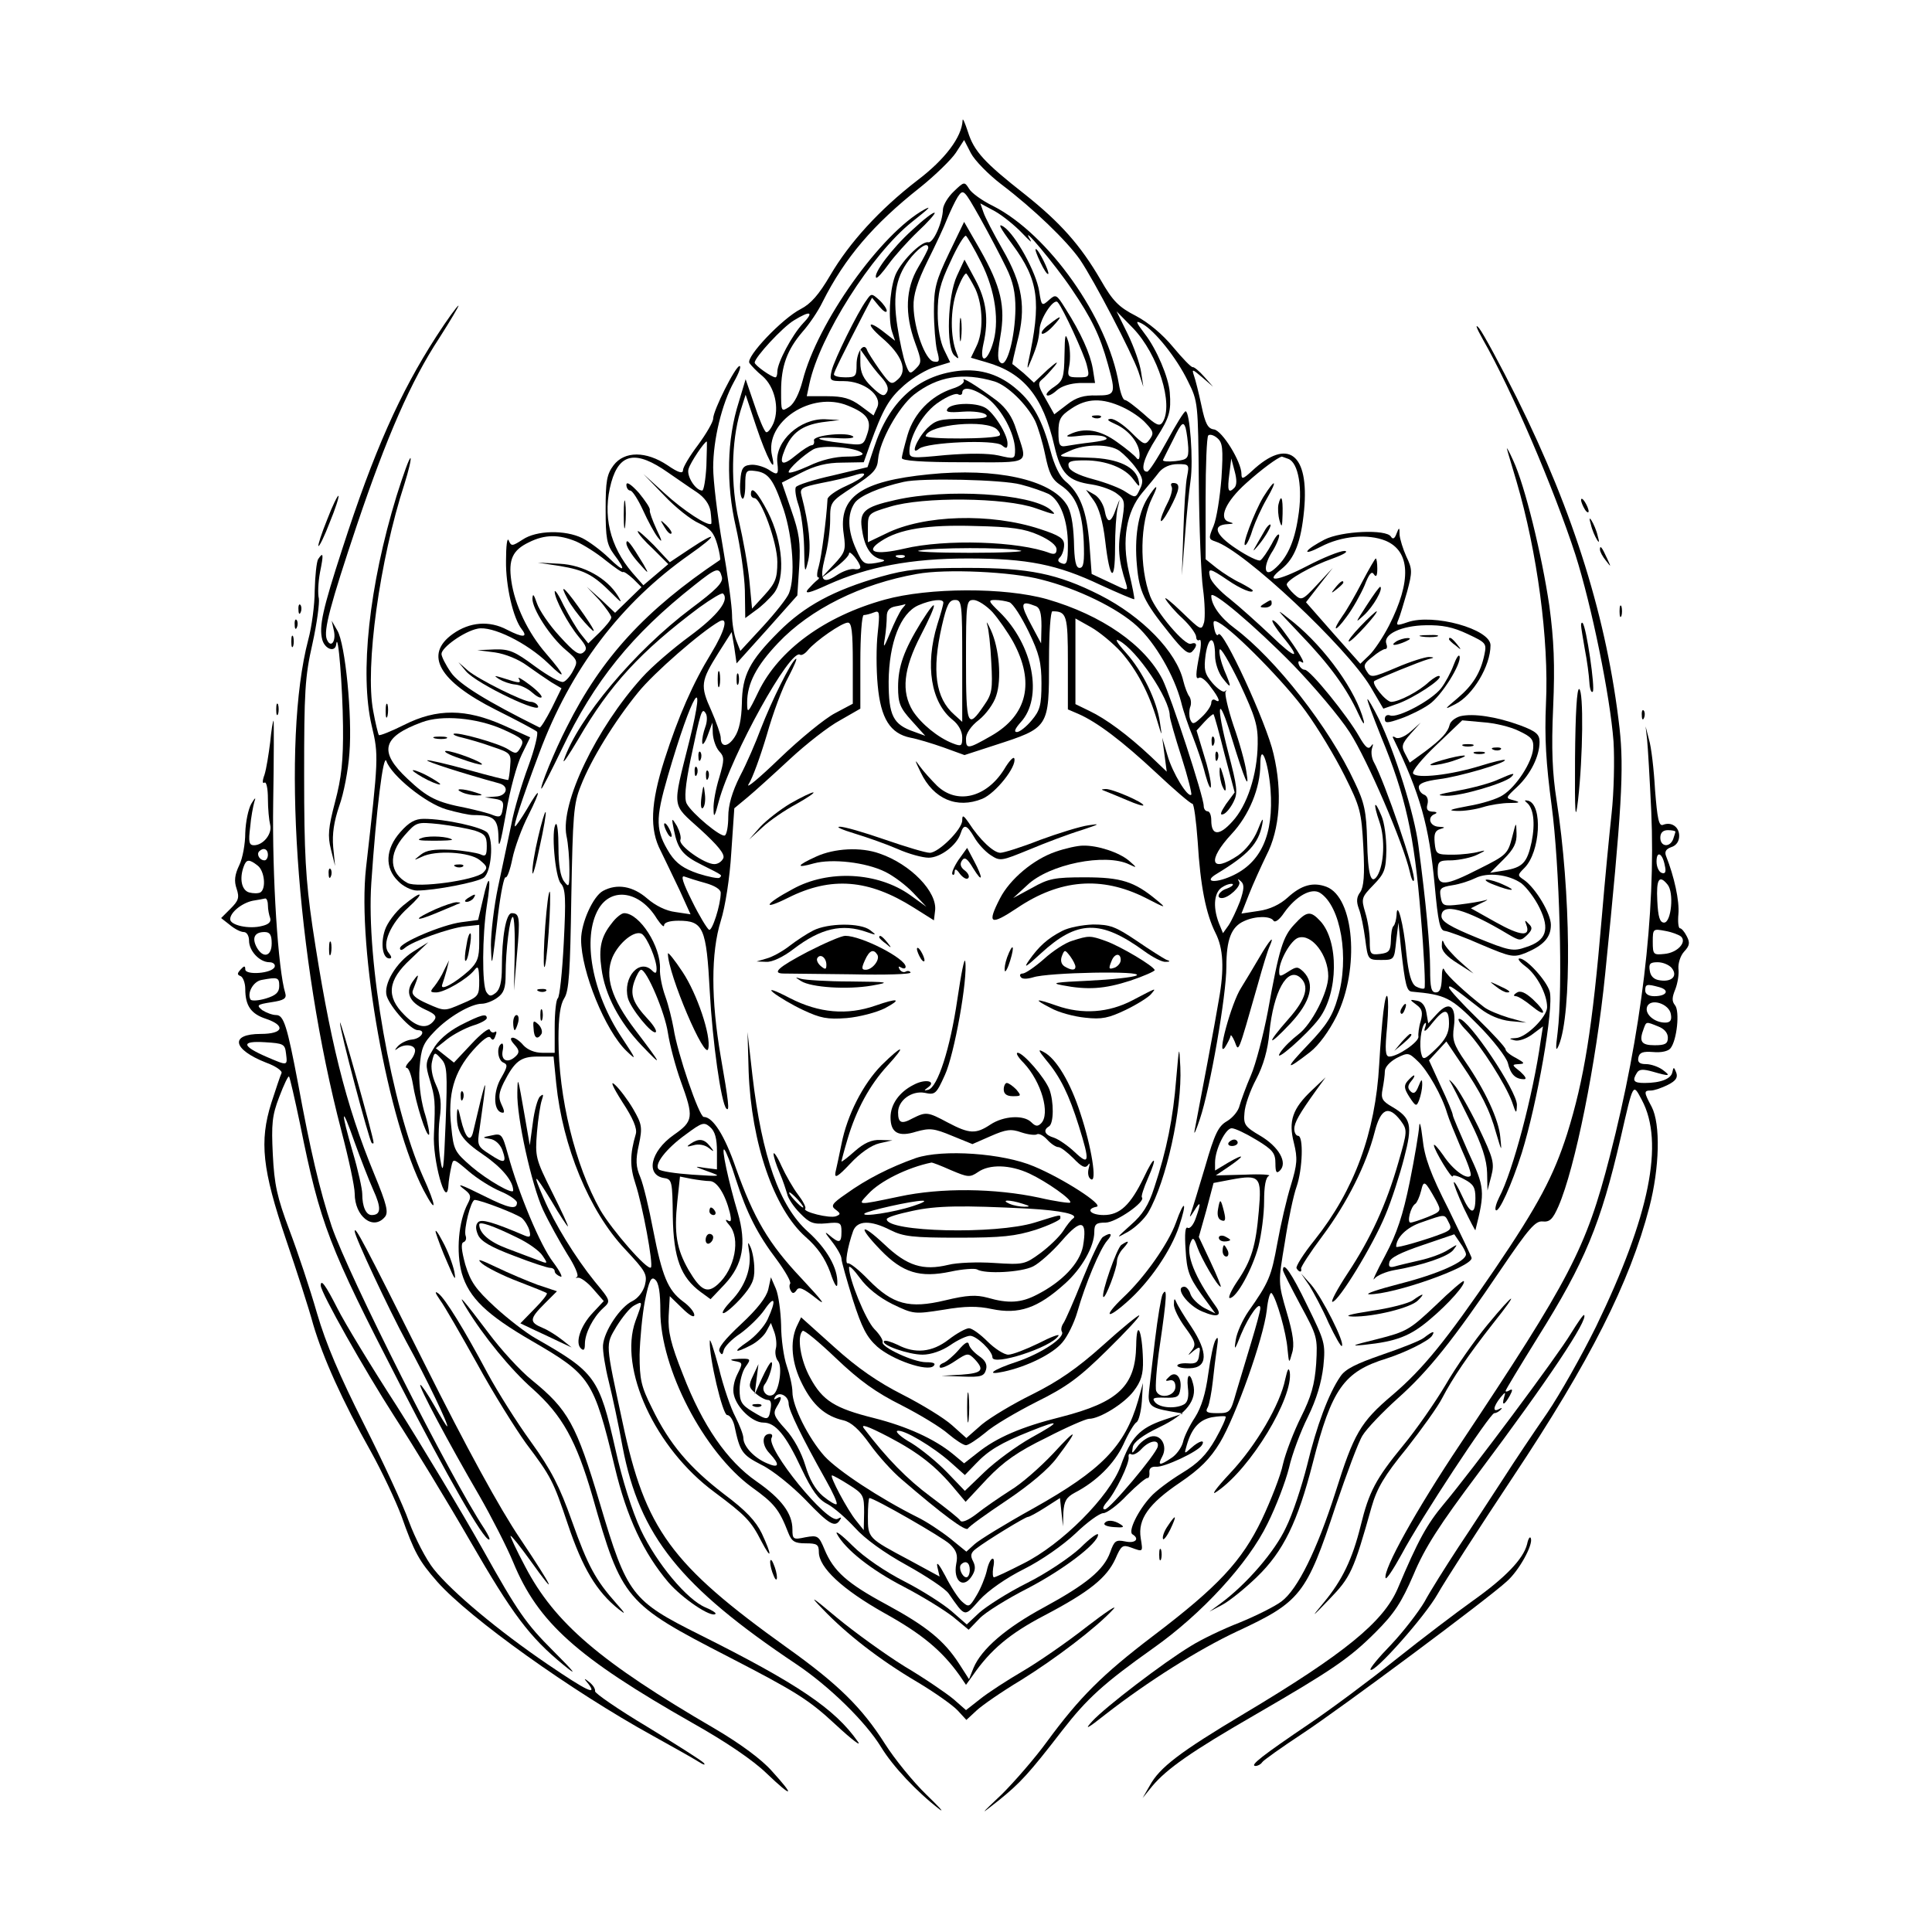 <?xml version="1.0" encoding="UTF-8" standalone="no"?> <svg xmlns="http://www.w3.org/2000/svg" version="1.0" width="512pt" height="512pt" viewBox="0 0 512 512" preserveAspectRatio="xMidYMid meet"><g transform="translate(0,512) scale(0.1,-0.1)" fill="#000000" stroke="none"><path d="M2551 4801 c-2 -44 -46 -103 -120 -159 -101 -78 -180 -165 -231 -252 -30 -51 -51 -75 -78 -89 -49 -25 -146 -127 -136 -143 5 -7 20 -23 35 -35 32 -28 45 -84 29 -124 -7 -16 -16 -27 -20 -24 -5 3 -19 36 -31 73 l-23 67 -18 -60 c-32 -100 -34 -218 -8 -331 12 -53 23 -129 24 -169 l1 -73 27 20 c15 10 37 31 49 46 31 40 24 136 -16 215 -27 52 -45 72 -45 47 0 -5 4 -10 9 -10 18 0 61 -118 61 -169 0 -44 -5 -56 -34 -88 l-33 -36 -7 74 c-4 41 -17 112 -28 159 -22 94 -20 209 4 290 l14 44 28 -84 c28 -84 55 -134 42 -78 -21 90 105 173 201 133 52 -21 64 -39 51 -76 -10 -30 -11 -30 -67 -23 -72 8 -82 17 -14 13 29 -2 48 0 44 4 -13 13 -106 4 -104 -10 2 -7 -1 -13 -6 -13 -5 0 -24 -12 -41 -26 -37 -31 -47 -26 -30 15 18 44 46 64 98 72 l47 6 -39 2 c-66 2 -132 -58 -126 -115 4 -33 1 -35 -24 -18 -14 8 -35 14 -48 12 -19 -2 -24 -10 -26 -42 -2 -21 0 -42 5 -47 4 -4 8 11 8 34 0 39 2 42 25 39 37 -4 50 -23 77 -103 24 -74 31 -178 14 -221 -5 -13 -36 -52 -69 -88 l-60 -65 -11 28 c-6 16 -11 46 -11 67 0 21 -11 104 -25 184 -14 80 -25 173 -25 207 0 74 23 169 55 227 13 23 20 42 15 42 -11 0 -70 -118 -70 -139 0 -9 -18 -40 -40 -70 -22 -29 -40 -59 -40 -67 0 -10 -12 -7 -41 13 -57 38 -114 38 -143 0 -18 -24 -21 -42 -21 -117 0 -76 3 -93 22 -119 34 -45 28 -50 -14 -9 -21 20 -52 43 -70 52 -45 22 -121 21 -158 -4 -28 -18 -30 -18 -37 -2 -4 9 -7 -15 -7 -54 -1 -67 19 -153 42 -182 17 -22 2 -22 -39 -1 -47 25 -99 21 -144 -11 -77 -55 -37 -125 114 -201 56 -28 105 -54 109 -58 4 -4 -6 -46 -23 -92 -17 -46 -38 -115 -45 -154 -8 -38 -24 -113 -35 -165 -11 -52 -19 -122 -19 -155 2 -66 2 -64 19 82 7 57 16 101 20 98 4 -2 12 20 18 50 6 29 25 81 42 114 36 72 33 80 -4 16 -15 -25 -29 -45 -31 -45 -5 0 15 63 64 194 83 223 216 398 398 526 76 53 77 66 2 16 l-54 -36 -42 45 c-24 24 -43 41 -43 37 0 -5 18 -26 41 -47 l40 -40 -33 -28 -33 -28 -29 33 c-60 70 -80 153 -56 240 22 78 66 85 150 26 25 -17 59 -41 76 -52 21 -14 34 -32 37 -51 2 -16 3 -31 2 -33 -8 -8 -74 35 -124 81 l-56 51 55 -57 c30 -32 72 -65 93 -74 30 -14 39 -25 48 -56 6 -21 9 -40 7 -41 -197 -132 -314 -259 -406 -443 -32 -62 -73 -163 -67 -163 2 0 26 47 54 105 86 180 185 303 351 434 59 47 66 49 73 22 4 -15 -15 -34 -82 -84 -149 -112 -300 -292 -337 -402 -3 -11 14 15 39 57 83 143 165 232 320 348 32 23 60 40 63 37 18 -17 -14 -58 -87 -112 -45 -33 -102 -82 -127 -110 -122 -135 -217 -333 -201 -419 5 -22 8 -63 8 -91 0 -46 -1 -48 -14 -31 -10 13 -15 44 -15 90 0 38 -3 66 -7 62 -13 -13 -2 -140 13 -157 13 -14 14 -40 8 -158 -4 -78 -11 -144 -16 -147 -4 -3 -8 -36 -8 -75 l0 -69 -33 0 c-20 0 -39 8 -50 20 -9 11 -22 20 -28 20 -8 0 -6 -7 4 -18 13 -14 14 -21 5 -30 -21 -21 -41 -14 -36 13 3 13 1 22 -3 19 -14 -8 -10 -44 5 -50 12 -5 11 -11 -5 -39 -22 -36 -22 -86 -1 -93 10 -3 10 2 1 21 -9 19 -7 31 6 58 29 57 45 69 90 69 l42 0 7 -71 c17 -167 87 -338 182 -439 56 -60 60 -67 53 -96 -5 -18 -19 -35 -33 -42 -32 -15 -75 -79 -78 -117 -1 -16 6 -59 15 -95 9 -36 26 -114 37 -175 45 -235 152 -369 460 -575 88 -59 184 -153 225 -220 31 -51 95 -119 155 -165 14 -10 -3 8 -36 40 -34 33 -83 93 -109 134 -61 96 -124 158 -260 255 -307 220 -375 313 -435 596 -46 215 -46 204 -16 255 15 24 35 49 46 55 24 13 24 13 4 -41 -45 -126 52 -337 209 -453 83 -62 97 -76 125 -131 28 -53 28 -37 1 21 -16 33 -42 61 -101 105 -91 70 -144 132 -190 227 -29 58 -33 76 -33 142 1 41 7 105 14 142 11 55 17 66 27 57 10 -8 14 -35 14 -84 0 -151 115 -373 242 -466 60 -43 73 -59 97 -121 9 -23 17 -28 46 -28 30 0 35 -3 35 -23 0 -41 62 -99 174 -162 99 -55 152 -99 199 -165 l17 -25 18 25 c47 68 98 111 190 159 120 63 165 100 188 150 15 35 19 38 41 30 33 -12 32 -13 26 25 -8 50 21 91 104 147 53 36 80 63 106 106 42 70 115 275 124 350 3 30 9 50 13 46 13 -14 39 -106 42 -148 4 -39 4 -40 12 -11 7 21 3 51 -14 108 -23 79 -23 79 -5 186 9 59 23 125 31 147 16 46 19 135 4 135 -5 0 -10 8 -10 18 0 17 13 40 59 104 l24 33 -36 -34 c-52 -49 -63 -82 -48 -140 10 -41 9 -56 -8 -112 -11 -35 -27 -104 -36 -154 -16 -88 -22 -103 -77 -181 -15 -22 -30 -55 -33 -74 -5 -31 -3 -29 14 14 21 50 51 91 51 69 0 -7 -11 -47 -24 -90 -13 -43 -31 -103 -40 -133 -15 -53 -16 -55 -50 -55 -28 0 -33 3 -25 16 4 9 10 40 13 68 3 29 8 69 11 89 4 25 3 32 -3 22 -6 -8 -14 -49 -20 -91 -7 -52 -18 -88 -35 -115 -14 -21 -29 -51 -32 -66 -4 -15 -18 -34 -31 -42 -31 -21 -37 -20 -24 4 15 28 -3 60 -30 53 -11 -3 -28 -15 -36 -27 -15 -20 -15 -20 -12 -1 2 13 25 31 71 53 71 34 100 72 89 114 -8 33 -18 27 -14 -9 3 -23 0 -38 -9 -44 -21 -13 -65 -11 -78 5 -9 11 -4 13 26 12 33 -1 38 2 41 23 5 31 -13 50 -30 32 -11 -10 -10 -12 2 -9 9 2 15 -4 15 -17 0 -25 -42 -34 -51 -11 -3 8 1 64 10 123 18 123 20 156 7 133 -4 -8 -13 -62 -20 -120 -7 -58 -14 -120 -16 -137 -4 -37 4 -44 55 -53 l35 -6 -51 -17 c-64 -22 -87 -46 -114 -122 -30 -81 -156 -208 -259 -259 -39 -20 -73 -36 -77 -36 -3 0 -4 11 -2 25 8 37 -9 30 -17 -8 -4 -17 -16 -47 -27 -65 -19 -32 -21 -32 -39 -16 -10 9 -30 40 -44 68 -16 30 -24 40 -21 24 l6 -26 -81 44 c-109 58 -109 58 -109 115 0 27 2 49 4 49 13 0 194 -104 213 -122 18 -17 22 -29 17 -53 -8 -44 18 -66 40 -34 11 16 12 27 5 41 -8 15 -7 23 8 34 27 21 130 84 137 84 4 0 24 11 46 25 l39 25 4 -38 4 -37 1 37 c2 30 8 40 30 52 58 30 105 77 129 128 13 29 29 56 35 59 6 4 12 29 14 55 l3 49 -13 -47 c-35 -121 -97 -184 -277 -285 -74 -41 -144 -84 -156 -95 l-22 -20 -43 35 c-24 19 -63 45 -88 57 -98 49 -209 122 -245 161 -42 47 -85 132 -85 170 0 15 -7 46 -15 69 -8 23 -15 72 -15 109 -1 36 -7 80 -14 96 l-13 30 -7 -32 c-5 -21 -29 -52 -72 -92 -44 -41 -63 -65 -57 -73 6 -10 8 -9 11 4 2 9 21 29 44 44 22 16 51 44 64 63 28 41 32 26 8 -26 -9 -19 -33 -45 -53 -59 -40 -27 -35 -32 9 -9 16 8 35 25 41 37 l12 22 9 -24 c5 -14 7 -34 4 -44 -3 -11 0 -26 6 -33 12 -15 3 -79 -13 -89 -17 -10 -34 13 -22 28 11 14 24 58 17 58 -3 0 -14 -19 -25 -43 l-19 -42 5 40 5 40 -14 -30 c-13 -27 -12 -32 6 -47 11 -10 26 -18 33 -18 8 0 10 -9 7 -25 -5 -30 -8 -30 -49 -5 -28 17 -33 26 -33 58 0 20 7 48 16 60 15 21 14 22 -18 21 -23 -1 -26 -3 -11 -6 22 -4 22 -5 7 -35 -9 -18 -13 -40 -9 -55 8 -34 49 -73 78 -73 32 0 59 -32 101 -122 28 -59 45 -82 69 -94 17 -9 50 -38 73 -63 26 -29 77 -66 137 -99 52 -29 102 -62 111 -75 45 -64 41 -63 82 -17 23 25 70 58 118 82 46 23 103 63 136 94 31 30 64 54 74 54 9 0 38 21 63 48 26 26 50 46 54 45 3 -1 6 5 5 15 -1 11 6 16 18 15 21 -2 111 40 121 57 10 16 -7 12 -28 -7 -19 -17 -19 -17 -12 7 13 45 33 67 66 74 18 3 34 4 37 2 2 -3 -10 -30 -27 -60 -24 -42 -46 -64 -89 -90 -31 -19 -69 -47 -83 -63 -33 -36 -60 -91 -48 -99 20 -12 8 -25 -19 -19 -25 5 -29 2 -40 -29 -17 -47 -64 -85 -176 -146 -100 -54 -165 -110 -186 -160 l-12 -30 -27 42 c-39 60 -85 98 -192 156 -104 56 -140 88 -164 146 -15 36 -18 38 -51 32 -32 -7 -34 -5 -34 21 0 42 -29 81 -95 127 -78 54 -143 148 -195 283 -33 83 -40 114 -38 156 l3 52 33 -32 c19 -19 32 -26 32 -18 0 8 -13 24 -30 36 -40 30 -55 66 -79 189 -11 58 -26 121 -34 140 -12 28 -13 46 -4 86 10 47 8 55 -15 95 -14 24 -36 53 -48 64 -14 13 -7 -4 19 -45 29 -44 40 -71 36 -85 -16 -54 -16 -87 -1 -132 19 -58 48 -214 41 -222 -9 -9 -103 99 -134 152 -67 119 -111 299 -111 454 0 58 5 91 15 107 13 19 16 70 19 267 4 219 6 249 25 296 27 70 90 172 152 248 42 52 166 160 215 188 25 14 16 -23 -21 -84 -49 -80 -87 -167 -124 -282 -37 -116 -40 -185 -10 -242 11 -22 33 -69 50 -104 l29 -64 -40 6 c-25 3 -53 17 -75 36 -38 33 -80 40 -117 20 -26 -14 -58 -84 -58 -129 0 -84 64 -241 120 -295 28 -27 27 -24 -12 35 -79 118 -106 265 -62 341 35 60 111 47 155 -26 11 -16 19 -24 19 -17 0 7 14 12 38 12 66 0 74 -18 83 -188 7 -131 30 -296 44 -310 9 -9 6 18 -15 138 -26 151 -26 275 0 359 12 38 24 114 28 182 l8 117 35 29 c18 15 69 61 112 101 43 40 103 87 133 103 l54 31 0 124 c0 69 4 124 9 124 5 0 17 3 27 7 15 6 16 1 10 -55 -4 -34 -4 -96 0 -138 8 -88 33 -128 87 -139 17 -3 57 -15 88 -26 l55 -20 80 26 c145 47 144 46 144 225 0 72 4 130 9 130 38 0 41 -10 41 -136 l0 -124 28 -12 c50 -22 116 -72 205 -155 49 -46 92 -83 97 -83 4 0 10 -45 14 -100 7 -118 22 -192 47 -242 21 -41 24 -95 9 -178 -8 -50 -50 -273 -64 -345 -3 -16 3 -3 14 30 27 80 70 327 70 403 0 72 13 106 47 121 30 14 70 14 78 1 4 -6 16 3 28 21 31 44 72 67 95 53 55 -35 79 -172 47 -279 -13 -46 -29 -72 -78 -123 -63 -66 -62 -72 5 -20 23 18 50 55 70 95 62 126 47 315 -27 343 -35 13 -66 5 -103 -29 -20 -18 -47 -31 -76 -35 l-46 -7 20 51 c11 28 32 74 46 103 36 69 43 168 19 269 -18 81 -135 334 -146 317 -3 -6 -8 0 -11 15 -4 21 -3 24 12 16 41 -22 179 -163 231 -236 32 -44 77 -119 102 -169 42 -84 45 -96 50 -190 4 -75 1 -105 -8 -119 -10 -13 -11 -25 -4 -44 6 -15 13 -51 17 -81 7 -54 7 -55 42 -55 35 0 35 1 40 50 l6 49 7 -70 c11 -97 15 -112 29 -113 89 -8 103 -15 175 -88 40 -40 75 -86 79 -101 7 -30 20 -43 43 -43 8 0 3 8 -10 20 -23 18 -23 19 -4 20 17 1 16 3 -7 16 -16 8 -28 18 -28 23 0 5 -34 42 -75 82 -41 40 -75 77 -75 82 0 8 9 2 83 -56 23 -18 52 -30 79 -33 l43 -4 -47 13 c-26 8 -55 20 -65 28 -48 37 -99 84 -105 98 -4 10 -7 1 -7 -21 -1 -27 -5 -38 -16 -38 -12 0 -15 13 -15 61 0 59 -11 178 -31 328 -10 82 -63 250 -105 336 -15 30 -29 54 -30 52 -2 -2 15 -46 36 -99 65 -157 88 -261 105 -472 9 -104 13 -191 10 -195 -3 -3 -14 0 -23 5 -12 8 -19 32 -25 87 -7 78 -25 145 -26 101 -1 -11 -4 -24 -8 -28 -4 -3 -7 -21 -7 -39 -1 -27 -5 -32 -28 -35 -26 -3 -28 -1 -28 34 0 20 -5 54 -12 76 -11 37 -10 40 22 73 29 30 33 40 34 92 0 32 -5 73 -13 91 -19 46 -23 35 -5 -17 15 -44 12 -112 -6 -142 -17 -26 -25 3 -27 93 -2 77 -7 101 -33 155 -67 145 -210 327 -318 408 -38 28 -62 62 -62 86 0 18 113 -77 217 -183 55 -57 123 -137 150 -179 47 -73 142 -294 159 -369 4 -19 9 -29 11 -23 6 18 -77 261 -107 315 -5 10 -7 25 -4 35 4 12 3 14 -3 5 -7 -9 -15 -2 -31 26 -31 55 -130 177 -144 177 -6 0 -13 6 -16 14 -3 9 0 11 8 6 13 -8 -9 29 -49 83 -13 18 -26 30 -29 28 -2 -3 10 -22 27 -43 52 -63 35 -61 -31 3 -35 33 -84 77 -109 97 -26 20 -49 45 -52 57 -7 26 -1 25 46 -7 35 -24 67 -37 67 -28 0 2 -15 11 -32 20 -18 8 -46 26 -63 39 l-30 24 0 160 c0 88 3 164 7 168 4 4 15 1 24 -7 14 -12 16 -27 11 -106 -4 -51 -13 -108 -21 -127 -14 -33 -13 -35 5 -41 76 -24 348 -280 411 -385 l34 -58 38 13 c42 15 119 65 111 73 -3 3 -15 -4 -28 -15 -26 -25 -80 -53 -100 -53 -14 0 -53 48 -45 55 6 5 123 53 143 58 17 4 17 5 2 6 -10 0 -49 -12 -86 -28 -64 -27 -68 -28 -79 -10 -10 15 -7 21 15 38 14 12 29 21 34 21 5 0 6 6 3 14 -9 25 40 48 104 49 44 1 73 -5 111 -23 49 -23 51 -25 45 -54 -10 -49 -31 -82 -71 -116 -37 -31 -37 -32 -6 -16 46 23 93 101 93 156 0 43 -152 85 -220 61 -29 -10 -31 -9 -24 7 4 9 14 43 23 74 14 52 14 60 -2 93 -9 20 -17 46 -18 58 0 20 -1 21 -8 3 -5 -14 -10 -16 -15 -8 -12 20 -131 15 -176 -8 -21 -11 -42 -24 -45 -30 -4 -6 12 -1 35 11 55 29 125 35 172 16 66 -28 69 -107 9 -225 -16 -31 -40 -67 -53 -79 l-23 -22 -72 81 -72 82 35 45 36 46 -41 -44 c-40 -43 -42 -43 -61 -26 -11 10 -20 22 -20 26 0 12 65 49 122 69 30 11 43 19 31 20 -12 0 -57 -18 -99 -40 -79 -41 -115 -45 -68 -8 35 28 52 72 60 156 14 150 -43 193 -138 104 -24 -22 -28 -23 -28 -8 0 32 -51 115 -73 118 -16 2 -23 15 -33 63 -7 33 -16 69 -20 80 -6 18 -4 17 22 -5 l29 -25 -24 27 c-13 15 -27 26 -30 25 -4 -1 -27 23 -52 53 -28 34 -65 65 -99 83 -45 23 -61 39 -93 95 -54 93 -108 153 -201 227 -107 84 -135 114 -151 166 -8 24 -14 38 -14 30z m102 -169 c87 -66 174 -150 209 -200 38 -56 137 -246 155 -297 l13 -40 -6 39 c-3 22 -19 67 -35 100 l-30 61 44 -45 c66 -69 108 -202 78 -249 -8 -12 -17 -8 -50 22 -23 20 -45 37 -50 37 -5 0 -12 19 -16 43 -30 175 -186 396 -333 471 -29 14 -58 35 -64 46 -12 19 -13 19 -40 -7 -16 -15 -28 -36 -29 -47 -1 -36 -26 -91 -39 -88 -19 4 -78 -57 -89 -92 -14 -41 -17 -115 -7 -145 l8 -24 -27 21 c-45 36 -52 25 -8 -13 53 -45 69 -87 43 -110 -18 -16 -20 -15 -49 25 -16 23 -31 46 -33 52 -8 23 -28 -4 -28 -38 0 -31 -2 -34 -30 -34 -16 0 -30 3 -30 8 0 6 23 53 81 165 l20 38 19 -23 c11 -13 19 -18 20 -12 0 6 -9 19 -20 29 -20 18 -21 18 -34 -1 -23 -31 -85 -157 -92 -186 -6 -27 -5 -28 32 -28 54 0 102 -38 89 -69 l-10 -22 -35 26 c-26 19 -46 25 -88 25 l-54 0 7 33 c27 126 165 344 272 429 44 35 54 44 33 33 -115 -63 -284 -300 -323 -454 -9 -34 -22 -60 -35 -69 -22 -14 -22 -14 -22 42 0 66 16 109 57 157 17 19 41 54 53 79 59 117 134 205 258 303 40 32 83 74 95 92 l22 34 18 -35 c10 -19 46 -56 80 -82z m13 -220 c19 -38 25 -68 25 -110 -1 -76 -22 -154 -38 -144 -10 6 -10 22 -2 70 14 80 2 132 -54 231 l-42 73 -40 -83 c-35 -73 -40 -93 -40 -154 0 -38 4 -85 8 -103 8 -29 7 -33 -9 -30 -22 4 -52 87 -53 146 -1 30 10 65 37 120 21 42 45 93 52 112 8 19 20 45 28 58 15 22 16 21 59 -55 24 -43 55 -102 69 -131z m43 90 c19 -20 28 -28 21 -17 -30 49 67 -67 110 -131 53 -78 75 -123 96 -199 22 -79 20 -83 -30 -83 -33 1 -54 -5 -78 -24 l-34 -26 -23 41 c-20 34 -21 42 -10 51 8 6 23 23 34 36 12 15 5 11 -18 -9 l-37 -35 -27 25 c-16 13 -29 24 -30 24 -1 1 5 28 13 60 24 90 14 152 -39 244 -24 42 -47 86 -51 99 l-8 23 39 -21 c21 -12 53 -38 72 -58z m-109 -77 c38 -75 50 -160 30 -219 -16 -49 -35 -48 -24 2 15 65 8 117 -22 172 l-28 52 -20 -43 c-25 -54 -29 -190 -7 -211 12 -11 13 -10 6 7 -17 42 -17 115 1 165 10 27 21 47 25 45 3 -3 14 -21 24 -41 20 -44 22 -114 2 -153 l-14 -29 41 -12 c99 -28 150 -91 180 -221 17 -74 36 -94 100 -103 25 -4 55 -15 67 -25 21 -16 21 -21 11 -82 -11 -59 -8 -94 12 -155 6 -21 6 -21 -42 2 l-49 23 -6 81 c-7 86 -25 133 -64 165 -15 13 -29 42 -39 80 -21 79 -46 126 -88 162 -45 40 -97 57 -157 50 -108 -13 -183 -81 -223 -204 l-17 -51 -92 -22 c-50 -11 -94 -25 -98 -31 -3 -6 0 -27 7 -47 7 -20 14 -71 15 -112 1 -70 2 -73 11 -35 8 37 2 95 -18 172 -5 19 0 22 53 33 32 6 70 15 86 20 45 15 31 -5 -21 -28 -27 -12 -49 -28 -49 -35 -3 -54 -16 -152 -23 -177 -5 -16 -6 -30 -2 -30 4 0 3 -4 -3 -8 -5 -4 -16 -15 -24 -24 -10 -13 4 -10 54 13 105 47 219 69 370 69 158 0 237 -16 351 -70 48 -22 88 -39 90 -38 1 2 -5 34 -14 71 -20 85 -7 161 35 211 15 18 36 43 45 55 11 13 29 21 49 21 30 0 31 -1 25 -32 -4 -18 -8 -85 -10 -148 l-4 -115 8 100 c4 55 11 123 15 151 8 54 -2 184 -13 184 -4 0 -26 -36 -50 -80 -24 -44 -47 -80 -52 -80 -20 0 -9 37 25 90 34 53 39 70 35 120 -3 40 -35 115 -66 155 -25 33 -26 37 -7 27 33 -18 91 -90 121 -152 27 -54 27 -58 29 -270 1 -118 6 -244 11 -280 5 -36 6 -76 3 -89 -7 -23 -8 -22 -59 27 -29 28 -48 43 -43 34 5 -9 25 -33 45 -51 20 -19 36 -41 36 -49 0 -7 4 -11 9 -8 4 3 5 -13 0 -37 -11 -55 -11 -69 -1 -63 5 3 19 -8 30 -24 24 -31 28 -45 12 -35 -5 3 -10 0 -10 -8 0 -7 -11 -24 -25 -37 -21 -20 -25 -21 -31 -6 -3 9 -3 23 0 32 4 9 2 22 -2 28 -5 6 -12 25 -16 41 -18 78 -109 171 -221 228 -113 57 -188 72 -350 72 -127 0 -162 -4 -230 -23 -126 -36 -203 -78 -271 -146 -78 -78 -97 -115 -98 -191 -1 -40 -7 -70 -19 -88 -18 -28 -37 -28 -37 -2 0 8 -11 40 -25 72 -30 66 -28 78 19 153 l35 55 7 -41 6 -42 81 90 80 90 5 77 c4 63 0 89 -21 149 l-25 73 51 26 c37 19 68 27 109 27 l57 1 16 45 c35 96 50 123 91 159 24 21 61 43 83 49 l39 12 -16 33 c-10 20 -17 57 -17 97 0 53 6 78 34 137 18 40 37 71 41 68 3 -2 22 -34 40 -70z m-140 38 c0 -3 -12 -27 -27 -52 -33 -56 -36 -122 -8 -199 18 -49 18 -53 2 -69 -15 -15 -17 -15 -27 12 -6 16 -16 61 -22 101 -13 85 -3 135 38 184 24 28 44 39 44 23z m-332 -200 c-29 -31 -68 -104 -68 -128 0 -8 -2 -15 -5 -15 -10 0 -55 32 -55 39 0 14 74 94 104 112 44 27 54 23 24 -8z m208 -143 c16 -18 20 -30 14 -40 -7 -12 -14 -10 -40 15 -22 21 -30 38 -30 64 l0 35 17 -24 c9 -14 26 -36 39 -50z m300 -11 c34 -11 84 -59 107 -104 8 -17 20 -57 27 -91 10 -48 17 -64 41 -80 40 -27 57 -67 61 -149 2 -54 0 -70 -11 -70 -10 0 -14 19 -15 72 -2 47 -8 80 -20 97 -42 65 -187 97 -364 79 -181 -18 -241 -60 -226 -159 6 -42 4 -48 -27 -81 l-34 -36 38 28 c20 15 37 32 37 38 0 12 29 -23 30 -36 0 -5 -8 -7 -17 -5 -10 1 -30 -6 -45 -16 -39 -26 -47 -14 -32 46 8 29 14 74 14 100 0 48 0 48 63 89 52 34 62 45 64 72 4 48 54 138 95 171 63 49 130 60 214 35z m339 -68 c22 -10 50 -29 62 -43 20 -21 21 -27 10 -42 -12 -17 -16 -15 -49 18 -20 20 -44 36 -54 36 -13 -1 -8 -5 12 -14 36 -16 64 -51 64 -81 0 -12 -3 -15 -8 -9 -4 6 -27 25 -51 42 -45 33 -87 40 -126 21 -14 -6 -7 -8 26 -4 25 3 54 2 65 -2 14 -6 7 -10 -31 -15 -27 -3 -59 -8 -70 -10 -17 -3 -20 3 -20 37 0 33 5 43 34 62 41 28 82 29 136 4z m174 -107 c1 -29 -2 -32 -34 -36 -20 -2 -34 -1 -33 3 2 4 14 29 28 56 21 43 26 47 32 29 3 -12 6 -35 7 -52z m-1277 -49 c-2 -36 -7 -65 -11 -65 -18 0 -43 40 -36 58 5 17 42 72 48 72 1 0 0 -29 -1 -65z m413 34 c5 -5 -10 -9 -40 -9 -32 0 -69 -9 -102 -25 -29 -13 -53 -21 -53 -16 0 9 38 44 65 60 22 13 114 6 130 -10z m682 6 c12 -9 32 -29 44 -46 18 -25 20 -35 10 -55 -11 -24 -12 -24 -37 -8 -14 10 -53 25 -87 34 -41 11 -63 23 -65 34 -3 13 5 16 43 16 56 0 107 -20 129 -51 15 -20 17 -21 14 -5 -6 38 -54 61 -131 63 -90 3 -88 2 -52 18 40 19 106 19 132 0z m447 -21 c27 -10 39 -78 26 -156 -10 -66 -30 -109 -64 -137 -25 -21 -29 6 -7 43 12 18 21 40 21 47 -1 8 -10 -3 -20 -23 -11 -20 -24 -39 -30 -43 -5 -3 -34 11 -64 31 -56 37 -65 63 -22 65 16 1 17 2 3 6 -29 8 -9 54 46 103 40 36 82 67 94 70 1 0 8 -3 17 -6z m-143 -77 c-16 -16 -19 -7 -13 38 l5 40 9 -34 c6 -22 6 -37 -1 -44z m-566 9 c28 -7 61 -19 74 -25 31 -17 51 -70 51 -135 0 -46 -3 -54 -16 -49 -11 4 -12 9 -5 16 6 6 11 21 11 33 0 17 -12 25 -64 42 -130 43 -308 38 -408 -12 l-48 -23 0 38 c0 38 1 39 58 56 87 27 306 25 387 -4 53 -19 57 -19 38 -3 -53 42 -274 56 -410 25 -85 -19 -97 -31 -88 -82 7 -45 24 -69 50 -75 14 -3 10 -6 -14 -10 -31 -5 -35 -2 -52 36 -23 50 -24 94 -4 123 13 19 67 42 130 56 47 11 263 6 310 -7z m48 -134 c29 -13 47 -27 47 -38 0 -11 -5 -14 -17 -10 -83 32 -278 38 -387 12 -77 -18 -106 -9 -61 20 48 32 123 44 250 40 95 -2 130 -7 168 -24z m-1226 -17 c20 -9 55 -31 78 -50 24 -19 44 -33 46 -31 2 2 14 -6 27 -18 l22 -22 -35 -34 -35 -34 -37 35 -38 34 33 -35 c17 -20 32 -41 32 -46 0 -6 -14 -23 -31 -40 l-30 -29 -20 25 c-11 14 -31 48 -45 75 -13 28 -24 44 -24 37 0 -19 35 -85 64 -120 21 -25 23 -32 12 -41 -11 -9 -24 0 -63 43 -27 29 -54 69 -60 87 -8 23 -11 28 -12 13 -1 -27 47 -102 89 -137 31 -26 32 -30 19 -54 -7 -14 -19 -28 -26 -30 -7 -3 -41 16 -75 41 -54 40 -68 46 -107 45 l-46 -2 47 -6 c27 -4 62 -18 85 -35 21 -15 50 -35 64 -44 l27 -16 -26 -53 c-15 -29 -29 -52 -32 -51 -139 69 -214 115 -235 146 -14 20 -25 42 -25 49 0 17 60 60 96 67 38 8 130 -37 187 -92 49 -48 47 -35 -5 25 -49 56 -84 130 -93 194 -8 56 3 81 47 102 42 21 79 21 125 2z m1177 -24 c16 -3 -44 -6 -134 -6 -90 0 -151 3 -134 6 38 8 230 9 268 0z m-307 -17 c-3 -3 -12 -4 -19 -1 -8 3 -5 6 6 6 11 1 17 -2 13 -5z m363 -60 c96 -24 202 -76 253 -123 49 -45 99 -132 117 -201 6 -25 20 -66 31 -92 10 -26 26 -71 33 -100 8 -29 15 -43 15 -31 1 11 -8 50 -19 84 l-19 63 21 23 c12 13 23 22 24 20 2 -2 15 -49 29 -105 l27 -102 -23 -31 c-14 -21 -17 -30 -8 -27 8 2 20 17 28 33 12 24 10 39 -14 131 -34 131 -27 159 9 39 35 -114 48 -144 39 -90 -3 22 -18 77 -34 122 -15 45 -24 85 -21 90 4 4 3 5 -2 1 -4 -4 -19 6 -33 22 -21 25 -23 36 -18 75 8 52 25 51 25 -2 0 -20 9 -46 20 -60 24 -31 25 -27 4 22 -8 20 -14 44 -12 53 2 9 25 -31 53 -88 42 -90 49 -113 48 -162 -1 -81 -28 -163 -67 -205 -35 -39 -56 -38 -56 3 0 13 -4 24 -10 24 -5 0 -10 6 -10 14 0 25 -87 290 -109 335 -47 92 -161 171 -306 213 -113 32 -314 31 -430 -1 -159 -44 -281 -133 -335 -244 -28 -58 -30 -60 -30 -29 0 50 24 97 82 158 85 90 220 157 368 183 76 14 252 6 330 -15z m-260 -61 c0 -5 -7 -30 -16 -58 -33 -108 -17 -207 41 -253 15 -12 25 -30 25 -46 0 -23 -2 -25 -25 -16 -39 15 -84 52 -106 86 -31 51 -25 111 21 200 46 89 47 108 1 35 -46 -75 -61 -118 -61 -172 0 -42 5 -55 36 -89 l36 -40 -30 11 c-55 19 -67 42 -67 133 1 102 31 181 79 202 35 15 66 18 66 7z m50 -155 l0 -161 -21 19 c-50 44 -60 116 -33 235 13 56 19 69 35 69 18 0 19 -9 19 -162z m80 130 c16 -18 41 -54 55 -79 58 -107 38 -194 -58 -249 -63 -36 -67 -36 -67 -7 0 13 13 33 34 49 19 15 40 44 46 64 15 44 8 126 -14 174 -9 19 -13 26 -10 15 4 -11 9 -56 11 -100 4 -72 2 -84 -19 -114 -44 -65 -48 -56 -48 118 0 155 1 161 20 161 11 0 34 -15 50 -32z m45 26 c10 -4 32 -39 51 -78 28 -58 34 -82 34 -137 0 -58 -4 -72 -26 -98 -14 -17 -32 -31 -39 -31 -9 0 -5 9 10 26 60 65 33 205 -56 292 -30 29 -31 32 -12 32 12 0 29 -3 38 -6z m-285 -18 c-6 -8 -20 -36 -31 -63 -17 -41 -19 -43 -14 -14 3 18 5 44 5 57 0 16 7 24 23 27 12 2 24 5 26 6 2 0 -2 -5 -9 -13z m354 8 c12 -4 16 -19 16 -53 l-1 -46 -24 45 c-33 61 -31 70 9 54z m227 -122 c42 -48 74 -109 95 -180 14 -46 14 -46 8 -7 -8 58 -46 136 -90 185 -25 28 -31 39 -18 32 47 -25 134 -154 134 -199 0 -7 14 -56 31 -109 17 -53 28 -98 26 -100 -9 -9 -50 58 -63 104 l-14 47 6 -45 6 -45 -43 41 c-61 57 -118 99 -162 120 l-37 18 0 113 0 114 41 -23 c23 -13 59 -43 80 -66z m-711 -30 l0 -107 -47 -25 c-27 -14 -93 -68 -147 -120 -54 -52 -91 -83 -82 -68 10 15 31 73 48 130 16 57 42 127 58 155 15 29 24 50 19 47 -13 -8 -64 -111 -93 -186 -13 -35 -37 -91 -55 -125 -21 -42 -31 -77 -31 -107 0 -25 -4 -47 -9 -50 -10 -6 -87 58 -101 84 -7 13 -4 48 10 117 27 128 30 139 40 123 5 -7 4 -24 -1 -37 -5 -14 -9 -32 -8 -41 0 -9 7 -1 14 18 l13 35 1 -29 c1 -16 8 -37 17 -47 14 -15 14 -22 0 -70 -9 -29 -16 -66 -15 -83 0 -25 3 -22 14 21 34 124 189 404 215 388 4 -3 14 3 21 12 21 25 90 73 106 73 10 0 13 -24 13 -108z m-433 -205 c-46 -184 -48 -165 29 -235 46 -42 65 -65 61 -76 -4 -9 -14 -16 -24 -16 -26 0 -95 49 -90 64 3 7 -2 23 -9 37 -14 23 -15 23 -8 -11 10 -50 23 -67 74 -92 58 -29 54 -27 47 -34 -3 -3 -29 2 -57 11 -38 13 -57 26 -75 53 -38 61 -39 89 -5 206 64 220 105 287 57 93z m1540 -129 c9 -120 -25 -195 -104 -230 -45 -20 -74 -15 -39 6 84 51 111 80 121 131 4 21 0 16 -12 -15 -11 -27 -32 -53 -52 -67 -73 -49 -83 -14 -17 57 46 49 76 122 76 184 0 61 21 9 27 -66z m-1498 -248 c25 -7 41 -17 41 -26 0 -32 -23 -103 -31 -98 -5 3 -26 37 -45 76 -24 48 -31 69 -20 65 8 -3 33 -11 55 -17z m1417 -49 c-9 -23 -22 -51 -30 -63 l-15 -21 -11 27 c-17 45 -12 84 11 96 11 7 23 9 26 7 2 -3 -5 -8 -16 -12 -20 -6 -30 -25 -13 -25 18 0 52 32 46 43 -5 9 -4 9 5 1 9 -8 8 -21 -3 -53z m-1196 -1331 c0 -17 35 -89 99 -203 18 -32 31 -60 28 -63 -2 -3 -19 7 -36 21 -21 18 -36 45 -47 82 -10 33 -30 71 -52 95 -31 34 -34 42 -24 59 15 24 15 32 0 23 -7 -4 -8 -3 -4 4 10 16 36 3 36 -18z m978 -114 c-5 -21 -127 -166 -140 -166 -7 0 -5 7 4 18 24 26 62 105 59 121 -1 7 2 10 7 7 5 -3 17 3 27 14 21 23 48 27 43 6z m-818 -101 c38 -24 40 -28 40 -73 l-1 -47 -20 25 c-23 28 -72 120 -64 120 3 0 23 -11 45 -25z m320 -225 c0 -11 -4 -20 -9 -20 -11 0 -22 26 -14 34 12 12 23 5 23 -14z"></path><path d="M2417 4510 c-54 -49 -104 -116 -95 -126 3 -2 17 14 33 36 15 21 50 60 77 86 27 25 47 48 45 50 -3 3 -30 -18 -60 -46z"></path><path d="M2683 4472 c70 -95 77 -151 42 -312 -3 -14 -2 -18 1 -10 21 48 27 68 29 98 2 29 38 83 48 71 14 -15 71 -140 77 -166 8 -32 7 -33 -22 -33 -29 0 -30 2 -24 33 3 17 2 46 -3 62 -8 25 -9 19 -10 -36 -1 -60 -4 -68 -27 -84 -14 -9 -23 -19 -20 -22 3 -4 15 2 26 12 13 12 37 19 61 20 l41 0 -6 38 c-7 40 -31 94 -73 160 -23 37 -25 38 -43 22 -19 -17 -20 -16 -26 23 -8 51 -63 150 -94 171 -17 11 -11 -1 23 -47z"></path><path d="M2757 4425 c9 -19 18 -33 21 -31 4 5 -26 66 -33 66 -3 0 3 -16 12 -35z"></path><path d="M2780 4260 c-14 -10 -22 -21 -19 -24 3 -3 16 5 29 19 28 30 24 32 -10 5z"></path><path d="M2543 4245 c0 -27 2 -38 4 -22 2 15 2 37 0 50 -2 12 -4 0 -4 -28z"></path><path d="M3105 3830 c3 -5 -1 -22 -8 -37 -29 -56 -27 -76 2 -23 28 53 31 70 10 70 -6 0 -7 -4 -4 -10z"></path><path d="M3040 3798 c-24 -40 -34 -103 -27 -177 6 -69 19 -96 85 -178 37 -47 52 -59 61 -50 15 15 14 27 -3 21 -16 -6 -91 83 -108 126 -29 77 -27 195 5 260 20 40 12 38 -13 -2z"></path><path d="M2899 3793 c13 -18 24 -55 30 -107 12 -104 26 -114 26 -18 0 42 3 91 7 107 7 27 7 27 -4 -2 -14 -41 -24 -42 -31 -4 -4 17 -16 35 -28 41 l-21 12 21 -29z"></path><path d="M1902 3320 c0 -19 2 -27 5 -17 2 9 2 25 0 35 -3 9 -5 1 -5 -18z"></path><path d="M1952 3320 c0 -14 2 -19 5 -12 2 6 2 18 0 25 -3 6 -5 1 -5 -13z"></path><path d="M2554 4112 c3 -6 -10 -16 -30 -22 -57 -19 -102 -65 -119 -123 -8 -28 -15 -55 -15 -61 0 -7 54 -11 163 -11 185 0 171 -9 140 87 -10 33 -26 56 -51 76 -51 38 -96 66 -88 54z m64 -48 c37 -29 71 -93 72 -135 0 -26 -1 -26 -44 -16 -28 6 -78 6 -140 1 -93 -9 -96 -9 -96 11 1 41 38 104 79 130 22 15 45 24 50 20 6 -3 11 -1 11 4 0 19 32 12 68 -15z"></path><path d="M2512 4038 c-8 -10 1 -12 40 -9 28 2 55 -2 61 -8 8 -8 -8 -11 -60 -11 -62 0 -73 -3 -96 -25 -28 -29 -46 -75 -21 -54 21 17 200 25 219 9 12 -10 15 -9 15 5 0 24 -37 83 -60 95 -26 14 -86 12 -98 -2z m130 -56 c7 -7 10 -13 7 -16 -10 -10 -199 -11 -196 -1 10 31 162 44 189 17z"></path><path d="M2898 4013 c7 -3 16 -2 19 1 4 3 -2 6 -13 5 -11 0 -14 -3 -6 -6z"></path><path d="M3348 3803 c-24 -40 -60 -135 -47 -127 4 2 13 21 19 42 7 20 23 56 37 80 30 52 23 56 -9 5z"></path><path d="M3388 3783 c-2 -10 -1 -29 3 -43 6 -20 7 -17 8 18 1 44 -4 54 -11 25z"></path><path d="M3354 3718 c-4 -7 -14 -24 -22 -38 -14 -24 -13 -24 3 -5 20 24 37 55 31 55 -3 0 -8 -6 -12 -12z"></path><path d="M1484 3620 c65 -11 88 -23 137 -72 26 -26 29 -28 17 -8 -29 48 -92 83 -155 86 l-58 3 59 -9z"></path><path d="M1504 3533 c8 -16 29 -44 46 -63 37 -41 30 -24 -18 43 -38 53 -50 61 -28 20z"></path><path d="M1235 3341 c29 -34 208 -119 190 -91 -3 6 -12 10 -18 10 -20 0 -140 60 -167 83 l-25 22 20 -24z"></path><path d="M1323 3320 c10 -6 29 -13 42 -14 14 -1 34 -11 45 -21 11 -10 22 -16 25 -13 3 3 -11 18 -31 33 -21 16 -34 23 -29 16 6 -10 2 -11 -16 -6 -51 16 -54 17 -36 5z"></path><path d="M3211 3154 c0 -11 3 -14 6 -6 3 7 2 16 -1 19 -3 4 -6 -2 -5 -13z"></path><path d="M3221 3114 c0 -11 3 -14 6 -6 3 7 2 16 -1 19 -3 4 -6 -2 -5 -13z"></path><path d="M3232 3075 c0 -11 3 -29 8 -40 11 -25 11 1 0 35 -6 20 -8 21 -8 5z"></path><path d="M1851 3114 c0 -11 3 -14 6 -6 3 7 2 16 -1 19 -3 4 -6 -2 -5 -13z"></path><path d="M1841 3074 c0 -11 3 -14 6 -6 3 7 2 16 -1 19 -3 4 -6 -2 -5 -13z"></path><path d="M1871 3064 c0 -11 3 -14 6 -6 3 7 2 16 -1 19 -3 4 -6 -2 -5 -13z"></path><path d="M1859 3008 c-3 -22 -1 -34 4 -29 5 5 7 21 5 37 -3 27 -4 26 -9 -8z"></path><path d="M1760 2935 c0 -5 5 -17 10 -25 5 -8 10 -10 10 -5 0 6 -5 17 -10 25 -5 8 -10 11 -10 5z"></path><path d="M1156 4228 c-96 -149 -165 -303 -249 -563 -52 -160 -62 -205 -53 -240 7 -26 35 -35 37 -12 5 38 17 -115 18 -217 1 -92 -4 -137 -21 -201 -18 -69 -20 -90 -11 -126 l11 -44 -5 50 c-3 35 2 68 16 109 12 33 24 96 27 140 8 98 -11 290 -32 325 l-15 26 6 -27 c6 -29 -9 -47 -19 -22 -9 23 9 91 80 303 79 234 143 381 218 495 30 47 53 86 51 86 -3 0 -30 -37 -59 -82z"></path><path d="M3930 4220 c75 -131 187 -392 245 -570 43 -135 92 -375 101 -495 3 -49 1 -135 -5 -190 -6 -55 -18 -179 -26 -275 -25 -296 -47 -431 -92 -575 -36 -112 -76 -188 -192 -359 -129 -189 -190 -264 -271 -333 -85 -72 -102 -102 -151 -258 -49 -153 -100 -257 -143 -289 -17 -13 -67 -38 -111 -56 -44 -17 -102 -45 -129 -62 -73 -44 -227 -162 -261 -199 -23 -25 -14 -21 35 18 113 88 247 172 347 219 170 79 185 98 263 334 29 85 60 169 71 186 11 18 52 61 93 98 82 73 148 156 275 344 72 106 90 127 109 125 19 -2 27 6 42 40 44 101 100 378 124 617 44 437 50 541 38 650 -33 288 -120 569 -272 875 -44 88 -89 171 -100 185 -12 14 -8 2 10 -30z"></path><path d="M3994 3929 c2 -9 14 -47 25 -85 55 -187 86 -420 78 -588 -4 -91 0 -158 15 -271 21 -158 30 -485 16 -600 -6 -46 -5 -54 3 -35 35 84 32 406 -6 650 -11 70 -14 135 -9 245 5 114 2 179 -10 269 -20 136 -65 320 -96 386 -11 25 -19 38 -16 29z"></path><path d="M1051 3806 c-73 -238 -98 -472 -66 -609 19 -79 18 -86 -15 -377 -24 -215 58 -672 153 -855 36 -68 34 -42 -3 39 -82 185 -150 569 -136 776 13 193 32 346 40 323 13 -38 104 -112 159 -128 28 -8 60 -15 71 -15 55 0 66 -10 67 -59 0 -35 5 -20 20 64 10 61 29 130 42 156 l22 45 -71 32 c-99 44 -176 45 -263 1 -34 -17 -64 -29 -67 -27 -2 3 -9 31 -15 64 -22 116 17 400 83 602 11 35 18 65 16 68 -3 2 -19 -43 -37 -100z m282 -619 c53 -24 57 -28 47 -47 -10 -18 -13 -19 -33 -6 -24 16 -138 48 -145 41 -2 -2 9 -7 24 -10 16 -4 52 -14 79 -24 48 -16 50 -18 47 -51 -1 -19 -4 -35 -5 -37 -2 -1 -50 11 -107 27 -58 16 -106 27 -108 25 -3 -3 92 -34 191 -61 28 -8 20 -34 -10 -35 l-28 -2 26 -4 c21 -3 25 -8 21 -28 -3 -20 -8 -22 -26 -15 -11 5 -44 13 -71 19 -78 15 -102 27 -155 77 -77 72 -68 111 38 150 53 20 145 12 215 -19z"></path><path d="M1153 3163 c9 -2 23 -2 30 0 6 3 -1 5 -18 5 -16 0 -22 -2 -12 -5z"></path><path d="M1219 3110 c30 -11 56 -18 58 -16 6 5 -75 36 -95 36 -9 -1 7 -10 37 -20z"></path><path d="M1120 3060 c19 -11 40 -19 45 -19 6 0 -6 8 -25 19 -19 11 -39 19 -45 19 -5 0 6 -8 25 -19z"></path><path d="M1225 3020 c11 -5 29 -8 40 -8 16 0 15 2 -5 8 -34 11 -60 11 -35 0z"></path><path d="M1660 3835 c0 -8 5 -15 10 -15 6 0 21 -24 34 -52 13 -29 31 -62 40 -73 12 -15 11 -9 -4 22 -11 24 -19 46 -18 51 2 5 -12 25 -29 46 -20 22 -33 31 -33 21z"></path><path d="M867 3743 c-15 -37 -25 -68 -23 -70 2 -2 16 26 30 63 15 36 25 68 23 70 -2 2 -16 -26 -30 -63z"></path><path d="M1653 3755 c0 -33 2 -45 4 -27 2 18 2 45 0 60 -2 15 -4 0 -4 -33z"></path><path d="M4190 3795 c0 -5 5 -17 10 -25 5 -8 10 -10 10 -5 0 6 -5 17 -10 25 -5 8 -10 11 -10 5z"></path><path d="M4216 3730 c3 -14 11 -32 16 -40 6 -10 7 -7 2 10 -3 14 -11 32 -16 40 -6 10 -7 7 -2 -10z"></path><path d="M1761 3723 c7 -12 15 -20 18 -17 3 2 -3 12 -13 22 -17 16 -18 16 -5 -5z"></path><path d="M1660 3680 c0 -8 14 -31 31 -50 29 -33 30 -33 14 -5 -34 56 -45 70 -45 55z"></path><path d="M4240 3664 c0 -6 7 -19 16 -30 14 -18 14 -18 3 6 -14 31 -19 36 -19 24z"></path><path d="M843 3638 c-4 -7 -8 -44 -9 -83 0 -38 -8 -97 -17 -130 -71 -270 -33 -841 88 -1303 19 -72 35 -147 35 -165 0 -61 49 -99 80 -62 10 12 5 33 -28 113 -76 184 -119 358 -164 657 -18 124 -22 193 -22 400 0 222 2 261 22 349 12 54 19 108 17 120 -3 11 -2 42 3 69 10 49 9 56 -5 35z m146 -1671 c22 -48 21 -67 -4 -67 -15 0 -25 22 -25 56 0 13 -11 63 -25 110 -33 114 -31 129 4 29 16 -44 38 -101 50 -128z"></path><path d="M3610 3578 c-18 -35 -41 -75 -52 -90 -30 -43 -20 -45 11 -2 16 21 37 59 47 82 12 31 19 40 25 30 6 -9 9 -4 9 15 0 15 -2 27 -4 27 -2 0 -18 -28 -36 -62z"></path><path d="M3539 3563 c-13 -16 -12 -17 4 -4 9 7 17 15 17 17 0 8 -8 3 -21 -13z"></path><path d="M3622 3516 c-31 -48 -32 -49 -7 -26 24 22 51 69 43 75 -2 1 -18 -21 -36 -49z"></path><path d="M3350 3520 c-13 -8 -12 -10 3 -10 9 0 17 5 17 10 0 12 -1 12 -20 0z"></path><path d="M791 3504 c0 -11 3 -14 6 -6 3 7 2 16 -1 19 -3 4 -6 -2 -5 -13z"></path><path d="M4292 3500 c0 -14 2 -19 5 -12 2 6 2 18 0 25 -3 6 -5 1 -5 -13z"></path><path d="M3446 3439 c77 -80 123 -143 154 -211 11 -24 17 -32 14 -18 -20 78 -100 190 -185 260 -53 42 -52 42 17 -31z"></path><path d="M3605 3460 c-21 -22 -35 -40 -30 -40 9 0 81 80 73 80 -2 0 -22 -18 -43 -40z"></path><path d="M781 3464 c0 -11 3 -14 6 -6 3 7 2 16 -1 19 -3 4 -6 -2 -5 -13z"></path><path d="M4190 3463 c0 -6 5 -35 10 -64 6 -30 11 -69 12 -87 1 -18 5 -29 9 -25 7 7 -17 173 -27 182 -2 2 -4 0 -4 -6z"></path><path d="M772 3420 c0 -14 2 -19 5 -12 2 6 2 18 0 25 -3 6 -5 1 -5 -13z"></path><path d="M3768 3433 c12 -2 30 -2 40 0 9 3 -1 5 -23 4 -22 0 -30 -2 -17 -4z"></path><path d="M3700 3420 c-18 -12 -2 -12 25 0 13 6 15 9 5 9 -8 0 -22 -4 -30 -9z"></path><path d="M3840 3426 c0 -2 8 -10 18 -17 15 -13 16 -12 3 4 -13 16 -21 21 -21 13z"></path><path d="M3852 3357 c-7 -19 -22 -47 -33 -61 -25 -32 -115 -80 -135 -72 -8 3 -14 -1 -14 -9 0 -12 6 -12 43 1 23 8 57 25 74 37 33 22 87 109 81 128 -2 6 -9 -5 -16 -24z"></path><path d="M4174 3111 c-1 -152 1 -172 8 -111 13 113 15 289 3 294 -6 2 -10 -63 -11 -183z"></path><path d="M732 3240 c0 -14 2 -19 5 -12 2 6 2 18 0 25 -3 6 -5 1 -5 -13z"></path><path d="M1022 3235 c0 -16 2 -22 5 -12 2 9 2 23 0 30 -3 6 -5 -1 -5 -18z"></path><path d="M4351 3224 c0 -11 3 -14 6 -6 3 7 2 16 -1 19 -3 4 -6 -2 -5 -13z"></path><path d="M3870 3222 c-14 -4 -26 -14 -28 -22 -5 -21 -22 -39 -66 -72 l-40 -29 -12 23 c-11 20 -9 27 14 53 l27 30 -27 -24 c-15 -13 -32 -20 -39 -16 -6 4 -10 4 -7 -1 72 -149 95 -231 110 -389 9 -99 14 -121 27 -122 9 -1 53 -17 98 -37 78 -33 84 -34 117 -21 47 20 66 41 66 74 0 30 -40 97 -71 119 -18 12 -18 13 1 32 42 42 49 167 10 178 -10 2 -11 1 -4 -5 18 -14 23 -54 13 -104 -12 -56 -24 -68 -73 -76 l-37 -6 36 36 c27 27 35 43 34 69 -1 32 -1 31 -12 -12 -11 -43 -16 -47 -86 -82 -92 -47 -111 -48 -111 -8 0 28 3 30 38 30 20 1 51 7 67 15 23 11 24 13 5 8 -14 -4 -45 -8 -70 -8 -43 0 -45 1 -48 32 -2 23 1 32 15 36 14 4 13 5 -4 6 -24 1 -32 26 -10 34 7 3 4 6 -7 6 -13 1 -17 6 -13 20 3 12 -1 22 -9 25 -8 3 -14 12 -14 20 0 10 17 16 53 21 52 6 181 44 175 51 -2 2 -31 -5 -63 -15 -80 -25 -171 -35 -180 -21 -4 6 23 39 62 76 l68 65 55 -5 c31 -2 73 -12 95 -23 34 -16 40 -23 38 -47 -3 -36 -44 -100 -80 -123 -14 -10 -56 -23 -92 -29 -48 -9 -56 -12 -31 -13 19 -1 51 4 70 10 19 6 51 11 70 11 28 0 30 2 12 7 -23 6 -23 6 9 36 35 33 59 81 59 119 0 20 -9 28 -52 44 -63 23 -124 32 -158 24z m162 -443 c14 -11 36 -40 48 -65 28 -57 18 -87 -36 -104 -34 -12 -44 -10 -130 25 -71 29 -94 43 -94 57 0 37 64 20 177 -48 31 -18 33 -18 50 -2 14 14 15 20 4 30 -10 11 -11 10 -6 -3 12 -32 -15 -30 -81 7 l-66 37 28 14 c16 7 20 11 9 7 -11 -3 -41 -8 -66 -11 -43 -5 -47 -4 -51 20 -4 22 -1 26 31 31 20 3 47 12 61 19 32 16 88 10 122 -14z"></path><path d="M3960 2775 c46 -18 64 -17 25 0 -16 8 -37 14 -45 14 -8 0 1 -7 20 -14z"></path><path d="M716 3153 c-4 -32 -10 -70 -15 -86 -6 -16 -6 -25 0 -21 5 3 9 -16 9 -43 0 -26 3 -57 6 -69 6 -23 -18 -54 -43 -54 -13 0 -15 9 -10 48 2 26 8 56 11 67 5 13 2 12 -8 -5 -8 -14 -15 -48 -16 -77 0 -29 -7 -68 -16 -86 -12 -25 -14 -42 -7 -62 8 -24 5 -32 -16 -53 l-25 -25 23 -18 c13 -11 29 -19 37 -19 8 0 14 -10 14 -23 0 -27 28 -57 54 -57 10 0 16 -6 14 -12 -6 -18 -78 -23 -78 -7 0 10 -3 10 -12 0 -10 -11 -10 -14 0 -18 6 -3 12 -18 12 -34 0 -44 15 -66 55 -79 53 -18 46 -40 -14 -40 -83 0 -75 -41 14 -76 25 -9 44 -22 41 -28 -3 -6 -15 -42 -27 -79 -32 -102 -24 -176 39 -362 28 -82 61 -184 72 -225 26 -88 77 -202 153 -337 30 -54 66 -131 81 -171 34 -96 46 -118 95 -174 85 -96 355 -289 571 -408 52 -29 106 -59 120 -68 14 -9 21 -11 15 -4 -5 6 -73 49 -150 96 -77 46 -139 89 -138 94 1 6 -5 16 -15 24 -15 12 -16 11 -3 -4 25 -33 -4 -19 -107 51 -131 89 -254 192 -302 252 -21 26 -50 83 -66 126 -15 43 -69 159 -119 258 -65 129 -101 213 -125 295 -18 63 -51 162 -73 220 -33 88 -40 121 -44 200 -4 81 -2 104 17 153 12 32 24 57 26 54 2 -2 15 -58 29 -125 54 -268 76 -324 264 -689 128 -249 222 -413 237 -413 4 0 -2 12 -12 28 -91 137 -361 673 -405 802 -32 96 -57 204 -89 378 -29 153 -38 182 -58 182 -10 0 -26 6 -37 13 -16 13 -14 15 24 21 34 5 41 10 37 24 -19 61 -35 308 -32 505 2 119 2 217 1 217 -2 0 -6 -26 -9 -57z m-6 -298 c0 -8 -4 -15 -9 -15 -13 0 -22 16 -14 24 11 11 23 6 23 -9z m-27 -29 c18 -14 23 -61 7 -71 -6 -3 -19 -3 -30 0 -20 6 -26 37 -14 69 7 19 14 20 37 2z m27 -105 c0 -11 3 -26 6 -34 3 -10 -4 -17 -22 -21 -34 -9 -84 2 -84 18 0 18 31 43 60 49 14 2 28 5 33 6 4 0 7 -8 7 -18z m10 -101 c0 -35 -23 -41 -40 -10 -13 25 -5 40 21 40 14 0 19 -7 19 -30z m20 -113 c0 -17 -9 -25 -35 -33 -20 -6 -38 -7 -41 -3 -10 17 7 48 29 52 43 8 47 7 47 -16z m18 -179 c4 -33 5 -33 -51 -9 -67 29 -69 43 -5 39 50 -3 53 -5 56 -30z"></path><path d="M4365 3160 c2 -19 7 -105 11 -190 12 -273 -26 -589 -110 -915 -63 -244 -104 -323 -397 -763 -117 -175 -204 -332 -197 -354 2 -5 21 24 43 64 50 94 234 373 245 373 5 0 12 4 17 9 5 5 3 6 -4 2 -18 -10 -16 6 3 30 13 16 15 16 10 1 -7 -24 1 -21 15 4 8 15 8 19 0 15 -6 -4 -11 -5 -11 -2 0 3 39 67 86 143 124 198 166 299 219 528 34 148 32 145 56 100 60 -112 21 -307 -121 -600 -38 -77 -96 -180 -130 -230 -34 -49 -87 -128 -117 -175 -31 -47 -83 -128 -118 -180 -34 -52 -75 -117 -90 -145 -16 -27 -55 -78 -88 -113 -33 -34 -58 -64 -55 -67 10 -10 145 142 178 201 18 32 108 172 199 309 205 308 310 516 362 716 27 104 30 220 6 266 -21 39 -21 43 -2 43 9 0 29 7 45 15 22 11 27 20 22 33 -6 15 -7 15 -10 1 -3 -18 -31 -29 -74 -29 -29 0 -33 6 -20 27 6 10 17 10 42 3 45 -13 49 -12 26 5 -11 8 -31 15 -44 15 -17 0 -23 5 -20 18 3 13 12 16 39 14 21 -2 40 2 46 10 17 21 25 98 12 114 -9 11 -8 21 1 43 6 16 10 40 8 54 -1 14 5 34 15 45 15 16 16 24 7 41 -6 12 -14 21 -18 21 -4 0 -6 17 -4 38 3 34 -11 99 -33 154 -4 11 0 18 14 23 13 4 21 15 21 30 0 24 -21 38 -43 29 -11 -4 -15 17 -21 93 -3 54 -10 114 -16 133 l-9 35 4 -35z m75 -244 c0 -2 -3 -11 -6 -20 -9 -23 -34 -20 -34 4 0 13 7 20 20 20 11 0 20 -2 20 -4z m-28 -90 c4 -17 1 -23 -9 -19 -7 3 -13 16 -13 30 0 30 16 22 22 -11z m7 -50 c18 -21 10 -101 -9 -101 -11 0 -16 14 -18 58 -3 57 5 70 27 43z m36 -138 c16 -15 -10 -43 -44 -46 -29 -3 -31 -2 -31 32 0 35 1 35 33 29 17 -3 36 -10 42 -15z m-25 -83 c17 -21 1 -38 -31 -33 -16 2 -25 11 -27 26 -3 18 1 22 21 22 14 0 30 -7 37 -15z m-33 -51 c29 -8 20 -24 -13 -24 -15 0 -24 6 -24 15 0 17 4 18 37 9z m31 -72 c3 -16 -2 -22 -15 -22 -29 0 -55 23 -48 42 9 24 59 8 63 -20z m-34 -32 c16 -6 26 -17 26 -30 0 -16 -7 -20 -35 -20 -36 0 -42 10 -29 44 7 19 6 19 38 6z"></path><path d="M3878 3143 c6 -2 18 -2 25 0 6 3 1 5 -13 5 -14 0 -19 -2 -12 -5z"></path><path d="M3958 3133 c7 -3 16 -2 19 1 4 3 -2 6 -13 5 -11 0 -14 -3 -6 -6z"></path><path d="M3908 3123 c6 -2 18 -2 25 0 6 3 1 5 -13 5 -14 0 -19 -2 -12 -5z"></path><path d="M2661 3081 c-47 -75 -125 -94 -178 -43 -15 15 -36 38 -46 52 -14 20 -13 16 3 -17 34 -71 96 -97 163 -70 36 15 92 86 85 107 -2 6 -14 -7 -27 -29z"></path><path d="M3820 3105 c-25 -7 -36 -13 -25 -13 11 0 38 5 60 13 52 17 24 17 -35 0z"></path><path d="M3970 3054 c-19 -9 -66 -22 -105 -29 -55 -10 -62 -13 -32 -14 38 -1 154 33 172 50 12 12 6 11 -35 -7z"></path><path d="M2930 3023 c8 -3 34 -14 58 -24 23 -10 42 -16 42 -13 0 8 -83 44 -100 43 -13 -1 -13 -1 0 -6z"></path><path d="M2095 2991 c-27 -16 -63 -44 -80 -62 l-30 -34 35 32 c19 18 60 46 90 62 30 17 51 31 45 31 -5 0 -32 -13 -60 -29z"></path><path d="M1426 2901 c-9 -38 -16 -80 -15 -93 0 -13 9 17 19 67 11 49 18 91 16 93 -2 2 -11 -28 -20 -67z"></path><path d="M2550 2946 c0 -24 -63 -86 -86 -86 -11 0 -64 16 -119 35 -55 19 -109 35 -120 34 -11 0 7 -8 40 -18 33 -10 84 -28 114 -41 29 -13 66 -23 82 -23 31 0 75 33 85 65 8 25 16 23 36 -11 9 -16 28 -37 43 -47 26 -17 28 -16 104 15 43 18 104 41 137 51 48 16 52 18 19 13 -22 -3 -80 -21 -129 -39 -48 -19 -96 -34 -105 -34 -18 0 -55 35 -84 80 -14 20 -17 21 -17 6z"></path><path d="M1061 2915 c-40 -45 -42 -95 -6 -130 13 -14 36 -25 50 -25 47 0 160 22 177 34 20 15 27 98 10 119 -13 15 -113 37 -169 37 -23 0 -39 -9 -62 -35z m197 4 c27 -9 32 -15 32 -41 0 -25 -3 -29 -17 -22 -10 4 -45 10 -78 12 -45 2 -65 -1 -80 -13 -20 -16 -20 -16 2 -6 37 19 128 13 154 -8 21 -17 22 -21 9 -34 -22 -20 -174 -41 -200 -27 -48 26 -52 76 -8 126 32 36 32 36 92 30 34 -4 76 -12 94 -17z"></path><path d="M1120 2900 c-19 -6 -11 -8 28 -8 29 0 52 1 50 3 -10 8 -57 11 -78 5z"></path><path d="M1208 2823 c7 -3 16 -2 19 1 4 3 -2 6 -13 5 -11 0 -14 -3 -6 -6z"></path><path d="M2798 2863 c-59 -20 -122 -73 -148 -124 -35 -68 -26 -73 46 -25 113 76 223 85 339 27 56 -29 58 -29 30 -6 -59 49 -94 60 -190 60 -80 0 -96 -3 -140 -28 l-50 -27 37 34 c58 56 208 86 271 55 21 -10 21 -9 -1 10 -26 22 -83 41 -122 40 -14 0 -46 -7 -72 -16z"></path><path d="M2163 2850 c-53 -24 -55 -32 -6 -18 48 13 137 3 188 -22 23 -11 56 -36 75 -56 l35 -37 -43 31 c-86 61 -217 68 -311 16 -75 -40 -84 -59 -12 -23 114 57 213 49 332 -26 l54 -34 3 25 c7 50 -65 124 -147 152 -50 18 -120 14 -168 -8z"></path><path d="M2540 2841 c-12 -18 -19 -35 -16 -38 3 -4 6 0 6 7 0 9 5 7 14 -6 8 -10 18 -16 22 -11 4 4 0 13 -9 20 -11 8 -14 17 -8 26 7 11 14 7 30 -20 26 -42 27 -27 2 20 l-18 34 -23 -32z"></path><path d="M871 2804 c0 -11 3 -14 6 -6 3 7 2 16 -1 19 -3 4 -6 -2 -5 -13z"></path><path d="M1280 2737 l-13 -55 -45 -6 c-51 -7 -162 -54 -162 -69 0 -6 5 -6 13 1 21 18 119 53 159 57 l38 4 0 -48 c0 -39 -5 -52 -27 -73 -38 -34 -78 -56 -71 -37 3 8 8 25 12 39 l6 25 -13 -26 c-6 -14 -18 -33 -26 -43 -12 -14 -11 -16 5 -16 22 0 83 36 101 59 10 13 12 9 13 -27 0 -41 -1 -43 -46 -62 -46 -20 -46 -20 -91 0 -32 14 -43 24 -39 35 17 43 18 49 2 27 -23 -30 -13 -57 30 -77 29 -13 33 -19 23 -31 -18 -22 -45 -17 -78 17 -48 48 -44 91 17 147 l47 45 -40 -25 c-45 -28 -80 -87 -70 -118 10 -30 64 -90 82 -90 24 0 9 -23 -16 -25 -12 -1 -29 -9 -37 -18 -8 -9 -9 -12 -2 -7 18 15 48 12 48 -4 0 -8 -7 -22 -16 -30 -8 -9 -11 -16 -6 -16 5 0 12 -19 16 -42 8 -52 36 -141 43 -135 2 3 -3 31 -13 62 -10 37 -15 79 -12 116 4 51 9 64 39 95 37 39 97 74 126 74 10 0 29 7 41 16 17 12 22 25 22 62 0 64 11 152 19 152 4 0 6 -44 5 -97 l-2 -98 8 95 c9 99 7 110 -14 110 -15 0 -26 -63 -26 -145 0 -36 -5 -57 -16 -66 -13 -10 -17 -10 -25 2 -12 19 -11 149 1 228 13 79 6 91 -10 18z"></path><path d="M1445 2667 c-4 -53 -5 -101 -3 -109 3 -7 8 34 12 91 4 57 5 105 3 108 -3 2 -8 -38 -12 -90z"></path><path d="M1068 2720 c-20 -17 -42 -46 -48 -65 -12 -36 -6 -75 12 -75 7 0 6 5 -2 15 -19 22 5 78 51 119 48 44 38 48 -13 6z"></path><path d="M1240 2740 c-9 -6 -10 -10 -3 -10 6 0 15 5 18 10 8 12 4 12 -15 0z"></path><path d="M1153 2710 c-24 -11 -43 -21 -43 -24 0 -3 19 3 43 13 23 10 49 20 57 24 13 5 13 5 0 6 -8 0 -34 -9 -57 -19z"></path><path d="M1621 2673 c-28 -35 -35 -65 -27 -120 9 -69 47 -141 106 -203 58 -61 56 -55 -17 41 -63 83 -81 141 -60 192 17 39 59 73 78 62 14 -9 39 -68 39 -92 0 -13 -3 -14 -12 -5 -33 33 -78 -18 -64 -73 7 -27 65 -99 74 -90 3 3 -6 18 -20 33 -41 44 -49 66 -37 101 6 17 14 31 18 31 15 0 63 -113 71 -167 5 -32 20 -89 34 -128 35 -96 34 -106 -19 -143 -61 -43 -75 -106 -25 -114 21 -3 22 -9 23 -103 2 -109 21 -160 74 -199 l26 -19 38 40 c48 52 58 107 34 190 -24 80 -45 177 -35 166 4 -4 18 -39 30 -78 29 -90 58 -147 109 -214 22 -30 38 -58 35 -63 -3 -4 -2 -13 2 -19 4 -8 9 -7 15 2 6 10 18 5 51 -21 30 -24 19 -9 -37 51 -89 94 -127 160 -175 294 -30 87 -61 135 -85 135 -12 0 -70 169 -80 235 -4 22 -13 60 -22 85 -9 25 -15 57 -14 72 3 59 -54 148 -95 148 -7 0 -22 -12 -33 -27z m279 -604 l0 -48 -32 4 c-30 5 -29 4 7 -9 39 -14 38 -14 -40 -9 -44 3 -84 9 -89 14 -14 12 19 55 72 93 43 32 48 33 64 19 13 -11 18 -31 18 -64z m-19 -79 c19 0 41 -35 53 -83 5 -22 4 -27 -6 -21 -7 4 -5 -2 5 -13 30 -35 15 -116 -31 -157 -28 -25 -45 -16 -77 38 -32 56 -39 97 -30 182 l7 66 30 -6 c17 -3 39 -6 49 -6z"></path><path d="M1830 2089 c-12 -8 -10 -9 8 -4 13 4 30 1 40 -7 15 -12 16 -11 3 5 -15 19 -29 21 -51 6z"></path><path d="M1880 1910 c0 -5 5 -10 11 -10 5 0 7 5 4 10 -3 6 -8 10 -11 10 -2 0 -4 -4 -4 -10z"></path><path d="M1870 1834 c0 -8 5 -12 10 -9 6 3 10 10 10 16 0 5 -4 9 -10 9 -5 0 -10 -7 -10 -16z"></path><path d="M3430 2670 c-30 -32 -40 -63 -70 -230 -12 -63 -32 -140 -45 -170 -13 -30 -26 -66 -30 -80 -3 -14 -18 -32 -33 -41 -23 -13 -33 -33 -58 -120 -17 -57 -34 -113 -38 -124 -5 -13 -2 -11 8 5 18 30 20 24 5 -18 -6 -18 -16 -29 -21 -26 -7 5 -9 -15 -6 -58 3 -55 9 -72 41 -117 l38 -52 -30 15 c-16 9 -32 25 -36 36 -3 11 -11 20 -16 20 -28 0 8 -50 48 -66 40 -17 53 -11 35 14 -56 78 -80 138 -67 169 6 15 9 14 18 -12 11 -31 54 -105 62 -105 2 0 -10 30 -27 66 l-31 66 20 71 19 72 47 9 c76 14 81 8 73 -83 -8 -93 -19 -131 -58 -188 -16 -24 -24 -43 -19 -43 18 0 60 77 76 137 8 32 15 85 15 119 0 40 4 64 13 68 6 3 -22 5 -64 3 l-77 -2 34 23 c44 30 44 37 -1 11 l-35 -21 0 21 c0 35 28 91 44 91 9 0 38 -14 66 -31 43 -26 50 -35 50 -62 0 -24 3 -28 12 -19 21 21 -3 63 -52 92 -41 24 -45 30 -42 61 1 19 15 59 31 89 19 36 31 78 35 124 11 108 47 174 81 146 26 -22 17 -57 -30 -110 -61 -69 -57 -78 5 -12 54 58 66 105 34 137 -15 14 -18 14 -40 0 -22 -14 -24 -14 -24 1 0 28 31 83 51 89 35 11 79 -46 79 -102 0 -42 -44 -128 -79 -154 -17 -13 -39 -34 -48 -48 -23 -35 72 48 103 90 51 69 52 205 3 258 -26 28 -36 27 -69 -9z"></path><path d="M2155 2654 c-16 -8 -45 -27 -63 -41 -18 -14 -45 -29 -60 -33 l-27 -8 26 -1 c15 -1 45 13 72 34 72 55 129 68 194 45 26 -9 27 -9 9 5 -26 20 -112 19 -151 -1z"></path><path d="M2815 2653 c-39 -20 -62 -41 -88 -78 -16 -23 -8 -18 31 18 97 89 158 91 275 6 22 -16 47 -29 56 -28 13 0 13 2 1 6 -8 4 -43 26 -78 50 -55 37 -70 43 -115 43 -29 -1 -65 -8 -82 -17z"></path><path d="M1236 2614 c-4 -20 -5 -38 -3 -40 3 -3 8 11 11 32 4 20 5 38 3 40 -3 3 -8 -11 -11 -32z"></path><path d="M2141 2598 c-80 -42 -97 -58 -63 -58 9 0 90 -1 179 -2 88 -2 159 0 156 5 -2 4 -8 5 -13 2 -5 -3 -12 0 -16 6 -4 8 -3 9 4 5 7 -4 12 -3 12 2 0 22 -117 82 -160 82 -10 0 -54 -19 -99 -42z m184 -8 c8 -13 -13 -40 -31 -40 -11 0 -11 5 -2 25 12 27 23 31 33 15z m-135 -27 c0 -13 -3 -13 -15 -3 -8 7 -12 16 -9 21 8 13 24 1 24 -18z"></path><path d="M2330 2636 c0 -2 8 -10 18 -17 15 -13 16 -12 3 4 -13 16 -21 21 -21 13z"></path><path d="M2842 2627 c-18 -5 -52 -27 -76 -49 -24 -21 -49 -38 -56 -38 -6 0 -9 -4 -5 -9 3 -6 16 -6 33 -1 39 13 295 18 274 5 -9 -5 -66 -11 -127 -14 -88 -4 -102 -6 -70 -12 67 -13 112 -10 180 12 36 12 65 25 65 28 -1 10 -90 63 -129 77 -42 15 -45 15 -89 1z m8 -69 c0 -10 -11 -10 -29 1 -9 6 -11 16 -7 27 7 18 8 18 22 0 8 -11 14 -23 14 -28z m120 18 c0 -8 -7 -16 -15 -20 -17 -6 -18 -4 -9 18 8 20 24 21 24 2z"></path><path d="M872 2605 c0 -16 2 -22 5 -12 2 9 2 23 0 30 -3 6 -5 -1 -5 -18z"></path><path d="M3337 2582 c-15 -26 -37 -62 -48 -80 -26 -40 -66 -188 -43 -158 7 11 14 25 15 30 0 6 5 0 11 -14 11 -28 7 -39 61 150 13 47 27 93 32 103 14 32 0 17 -28 -31z"></path><path d="M3821 2614 c-1 -14 13 -29 42 -47 l42 -27 -36 32 c-20 18 -39 40 -42 48 -4 11 -6 9 -6 -6z"></path><path d="M2430 2605 c0 -5 5 -17 10 -25 5 -8 10 -10 10 -5 0 6 -5 17 -10 25 -5 8 -10 11 -10 5z"></path><path d="M2669 2583 c-5 -14 -8 -30 -6 -36 1 -5 8 7 14 27 13 42 7 49 -8 9z"></path><path d="M1770 2593 c0 -54 100 -288 107 -252 8 34 -30 146 -68 203 -21 32 -39 54 -39 49z"></path><path d="M2537 2471 c-19 -130 -52 -232 -77 -239 -12 -3 -12 -2 -1 6 24 17 -7 24 -38 7 -38 -19 -61 -52 -61 -86 0 -41 21 -53 68 -38 36 10 47 9 95 -11 l54 -22 48 21 c41 18 54 20 82 10 18 -6 37 -8 41 -5 5 3 17 -3 27 -14 10 -11 23 -20 30 -20 6 0 24 -14 40 -30 21 -22 31 -27 38 -18 5 8 6 5 2 -9 -3 -12 -1 -24 6 -28 17 -11 2 85 -28 175 -26 81 -64 145 -97 162 -16 9 -15 5 7 -22 37 -44 60 -91 86 -174 30 -96 28 -106 -11 -69 -18 17 -43 34 -55 38 -24 7 -30 20 -13 30 13 8 13 66 1 98 -12 31 -69 97 -84 97 -6 0 1 -12 16 -27 47 -50 71 -135 46 -160 -9 -9 -15 -8 -26 3 -20 20 -73 17 -108 -6 -39 -26 -56 -25 -113 5 -54 29 -58 29 -94 11 -29 -16 -38 -12 -38 16 0 32 36 58 70 52 28 -6 31 -4 54 47 25 54 61 255 54 301 -2 13 -11 -33 -21 -101z"></path><path d="M4044 2558 c29 -22 56 -73 56 -107 0 -26 -56 -81 -83 -82 -19 -1 -19 -2 -3 -6 10 -3 31 4 47 16 l28 21 -6 -38 c-20 -143 -74 -347 -110 -415 -8 -16 -12 -31 -9 -34 8 -8 42 67 69 152 41 132 85 383 74 427 -8 29 -62 88 -80 88 -7 0 1 -10 17 -22z"></path><path d="M2123 2520 c27 -17 123 -23 187 -12 51 9 48 10 -57 11 -61 0 -120 4 -130 7 -17 5 -17 5 0 -6z"></path><path d="M3964 2506 c11 -9 24 -16 30 -16 12 0 7 5 -24 19 -24 11 -24 11 -6 -3z"></path><path d="M2050 2489 c14 -11 49 -32 79 -46 45 -21 63 -25 115 -21 34 3 79 15 101 26 47 25 35 28 -25 7 -75 -26 -149 -20 -227 20 -42 22 -59 27 -43 14z"></path><path d="M1428 2493 c7 -3 16 -2 19 1 4 3 -2 6 -13 5 -11 0 -14 -3 -6 -6z"></path><path d="M3001 2469 c-63 -33 -133 -38 -201 -14 -57 20 -63 18 -16 -6 21 -12 62 -23 92 -26 44 -5 62 -1 108 21 29 14 59 33 66 41 15 18 18 19 -49 -16z"></path><path d="M4019 2489 c-8 -5 -9 -9 -2 -9 6 0 25 -12 42 -26 39 -32 41 -18 3 18 -20 18 -33 24 -43 17z"></path><path d="M3666 2438 c-3 -24 -8 -86 -11 -139 -10 -181 -66 -333 -171 -465 -30 -37 -51 -71 -48 -75 6 -11 15 -12 12 -1 -1 4 24 43 57 87 65 87 116 189 138 275 16 63 37 72 69 30 18 -25 18 -27 -6 -110 -32 -112 -74 -203 -135 -295 -27 -41 -45 -75 -40 -75 16 0 107 149 140 229 17 40 39 109 50 152 23 88 19 106 -32 136 -26 15 -30 22 -25 47 3 16 6 37 6 47 0 11 13 25 31 35 30 15 32 15 56 -8 26 -24 65 -93 78 -138 4 -14 21 -55 37 -93 17 -37 29 -70 25 -73 -10 -11 -47 16 -72 54 -14 20 -25 32 -25 27 0 -12 49 -93 50 -82 0 4 14 1 30 -8 25 -13 30 -22 30 -50 0 -46 -13 -44 -35 5 -10 22 -20 39 -22 37 -2 -2 10 -33 26 -68 17 -35 31 -62 31 -59 26 103 25 113 -19 207 -22 50 -41 94 -41 98 0 5 -14 39 -32 77 l-31 68 23 25 23 25 39 -58 c53 -78 76 -123 93 -185 15 -50 15 -51 11 -11 -4 47 -40 124 -93 201 -31 45 -35 58 -30 92 7 55 -12 70 -44 35 l-24 -26 -5 29 c-3 18 -12 29 -25 31 -20 4 -20 3 -1 -11 15 -11 17 -20 11 -43 -5 -16 -7 -35 -6 -41 2 -14 -55 -53 -77 -53 -11 0 -12 17 -6 80 7 83 -1 113 -10 38z m174 -31 c0 -24 -9 -42 -34 -66 -30 -29 -35 -31 -39 -15 -7 23 -1 73 9 82 4 4 4 -2 0 -13 -4 -12 3 -8 19 13 33 41 45 41 45 -1z"></path><path d="M3715 2449 c-4 -6 -5 -12 -2 -15 2 -3 7 2 10 11 7 17 1 20 -8 4z"></path><path d="M1432 2430 c0 -14 2 -19 5 -12 2 6 2 18 0 25 -3 6 -5 1 -5 -13z"></path><path d="M1220 2403 c-34 -18 -60 -41 -73 -65 -20 -33 -20 -40 -8 -80 14 -47 15 -55 11 -143 -4 -68 32 -199 38 -140 1 17 5 40 8 53 5 23 5 23 46 -12 22 -19 60 -43 84 -53 24 -10 44 -24 44 -30 0 -20 -22 -15 -86 17 -64 32 -79 37 -51 16 15 -12 16 -18 7 -35 -25 -47 -32 -129 -16 -186 19 -64 65 -109 186 -179 155 -90 163 -102 219 -333 32 -135 77 -229 142 -306 37 -43 114 -95 125 -84 3 2 -9 10 -26 17 -49 20 -130 117 -172 206 -23 50 -49 132 -67 213 -43 190 -53 204 -211 294 -25 14 -73 51 -108 83 -52 48 -65 67 -79 113 -10 37 -12 56 -5 59 6 2 9 9 6 17 -6 16 14 95 24 95 16 0 111 -37 125 -48 8 -7 17 -22 20 -33 4 -16 2 -19 -11 -14 -87 37 -116 45 -125 36 -7 -7 -7 -18 0 -34 8 -17 34 -32 95 -55 46 -18 89 -32 96 -32 7 0 12 -4 12 -9 0 -5 7 -11 15 -14 8 -4 -1 14 -19 38 -34 44 -92 183 -120 286 -15 54 -17 56 -43 50 -26 -5 -26 -6 -5 -9 14 -2 27 -14 33 -29 13 -36 6 -38 -33 -12 -33 21 -34 24 -27 68 19 134 19 139 3 76 -8 -33 -17 -71 -20 -84 -7 -31 -21 -17 -33 34 -6 28 -9 33 -10 15 -2 -50 12 -71 71 -111 48 -33 78 -69 78 -94 0 -12 -69 28 -110 63 -45 39 -48 44 -54 105 -10 87 7 146 57 203 26 29 42 41 47 34 5 -8 9 -7 13 5 4 9 3 14 -2 10 -5 -3 -11 0 -13 6 -2 6 -24 -11 -49 -38 l-46 -49 -24 19 -24 19 30 24 c17 13 47 29 68 36 20 6 37 15 37 20 0 13 -15 9 -70 -19z m-39 -258 c-5 -127 -7 -142 -14 -98 -5 28 -6 76 -2 107 6 43 3 64 -10 92 -10 22 -14 46 -10 61 6 26 7 26 24 7 16 -17 17 -35 12 -169z m188 -304 c30 -14 61 -36 69 -49 15 -22 14 -22 -14 -11 -16 6 -53 20 -82 31 -45 17 -72 40 -72 63 0 9 36 -3 99 -34z"></path><path d="M1360 2410 c0 -11 2 -20 4 -20 2 0 6 9 9 20 3 11 1 20 -4 20 -5 0 -9 -9 -9 -20z"></path><path d="M901 2410 c-1 -18 77 -311 84 -319 3 -2 5 -2 5 1 0 14 -89 331 -89 318z"></path><path d="M1414 2395 c1 -26 10 -32 21 -15 3 6 0 17 -8 25 -13 12 -15 11 -13 -10z"></path><path d="M3887 2388 c39 -41 103 -142 120 -188 11 -33 12 -33 13 -8 0 37 -128 228 -153 228 -6 0 3 -15 20 -32z"></path><path d="M1984 2280 c7 -189 67 -364 151 -438 32 -28 51 -56 65 -93 11 -34 19 -45 19 -31 2 41 -28 93 -78 138 -75 67 -122 199 -147 414 l-13 115 3 -105z"></path><path d="M3714 2358 l-19 -23 23 19 c21 18 27 26 19 26 -2 0 -12 -10 -23 -22z"></path><path d="M3117 2260 c-8 -102 -25 -188 -58 -287 -15 -47 -31 -72 -62 -99 -41 -37 -41 -37 -7 -18 19 11 43 34 53 51 48 83 90 274 85 385 -3 60 -3 59 -11 -32z"></path><path d="M2336 2297 c-49 -50 -91 -132 -106 -209 -6 -29 -13 -63 -16 -75 -3 -17 6 -12 39 23 26 28 56 49 77 54 l35 8 -32 1 c-23 1 -43 -8 -68 -30 -19 -17 -35 -29 -35 -27 0 2 7 29 16 59 23 78 59 144 106 195 52 57 41 57 -16 1z"></path><path d="M3730 2255 c-10 -12 -9 -20 5 -42 17 -26 19 -26 26 -8 4 11 8 29 8 40 0 17 -2 16 -10 -4 -7 -18 -13 -21 -21 -13 -8 8 -8 15 2 27 7 8 10 15 7 15 -2 0 -10 -7 -17 -15z"></path><path d="M3842 2255 c5 -7 28 -53 53 -104 33 -66 45 -105 46 -139 l1 -47 10 38 c9 35 6 46 -34 130 -25 51 -54 101 -64 112 -10 12 -16 16 -12 10z"></path><path d="M1371 2225 c-2 -66 38 -246 68 -311 16 -34 45 -86 64 -117 20 -31 32 -58 26 -61 -5 -2 -4 -3 3 -2 6 1 25 -12 40 -30 l28 -32 -29 -31 c-33 -35 -47 -79 -32 -94 8 -8 11 -4 11 11 0 29 22 71 48 95 21 19 21 19 -22 71 -51 63 -107 154 -135 220 -31 71 -26 69 20 -6 22 -38 42 -68 44 -68 2 0 -17 41 -42 91 -44 88 -45 94 -40 158 3 36 9 75 13 86 5 15 4 17 -5 9 -6 -5 -15 -37 -19 -70 l-8 -59 -13 75 c-19 109 -19 109 -20 65z"></path><path d="M2660 2233 c0 -12 8 -18 24 -18 23 0 23 1 9 18 -9 9 -20 17 -25 17 -4 0 -8 -8 -8 -17z"></path><path d="M1221 2214 c0 -11 3 -14 6 -6 3 7 2 16 -1 19 -3 4 -6 -2 -5 -13z"></path><path d="M3761 2135 c-1 -16 -12 -83 -25 -147 -18 -88 -34 -137 -65 -195 -23 -43 -36 -71 -29 -62 7 9 31 19 53 23 76 13 142 36 156 53 13 17 13 17 -13 1 -15 -10 -48 -22 -75 -28 -26 -6 -56 -13 -66 -16 -14 -4 -18 -1 -15 11 2 12 31 26 87 45 l85 29 15 -22 c9 -12 16 -26 16 -31 0 -19 -73 -52 -175 -78 -58 -15 -94 -27 -82 -28 65 -1 272 72 272 96 0 3 -28 61 -61 129 -48 94 -64 138 -69 187 -4 34 -8 50 -9 33z m45 -197 c14 -27 14 -28 -22 -43 -20 -8 -41 -15 -46 -15 -10 0 0 42 13 50 4 3 11 18 15 34 7 30 10 28 40 -26z m33 -57 c9 -16 6 -21 -17 -30 -38 -15 -122 -40 -122 -35 0 24 28 52 68 65 63 22 60 22 71 0z"></path><path d="M3256 2092 c-3 -5 1 -9 9 -9 8 0 15 4 15 9 0 4 -4 8 -9 8 -6 0 -12 -4 -15 -8z"></path><path d="M2050 2062 c0 -7 7 -29 16 -50 9 -20 17 -46 20 -56 2 -11 17 -34 34 -51 25 -26 35 -30 70 -27 37 4 40 2 40 -22 0 -31 -6 -32 -34 -8 -12 10 -9 4 7 -16 15 -19 27 -40 27 -48 0 -7 14 -56 30 -108 24 -75 37 -100 65 -125 40 -35 133 -67 149 -51 7 7 0 10 -20 10 -33 0 -119 40 -115 53 2 5 -8 21 -22 35 -23 24 -67 132 -67 163 0 7 13 -6 29 -28 19 -26 50 -51 86 -69 56 -27 58 -27 135 -15 58 10 91 10 128 2 72 -15 122 2 194 67 45 40 78 99 78 137 0 21 5 25 30 25 27 0 108 56 96 67 -2 3 5 25 16 50 27 61 18 64 -11 2 -35 -72 -63 -99 -106 -99 -35 0 -49 16 -19 22 21 4 -89 75 -166 107 -82 35 -242 46 -313 22 -68 -24 -131 -56 -185 -95 -38 -26 -41 -32 -27 -42 13 -10 13 -12 1 -17 -17 -7 -91 12 -82 20 3 3 -6 20 -19 37 -13 17 -33 52 -44 76 -11 25 -21 39 -21 32z m470 -43 c45 -19 50 -20 72 -5 30 21 84 20 136 -4 45 -21 115 -70 108 -77 -2 -2 -39 3 -82 13 -117 25 -260 27 -371 3 -115 -24 -111 -24 -82 7 31 34 104 70 167 83 2 1 25 -8 52 -20z m-405 -79 c10 -11 16 -20 13 -20 -3 0 -13 9 -23 20 -10 11 -16 20 -13 20 3 0 13 -9 23 -20z m305 -16 c-51 -17 -138 -30 -129 -20 7 7 126 34 154 34 11 0 0 -6 -25 -14z m290 6 c20 -6 21 -8 5 -8 -11 0 -29 3 -40 8 -25 11 1 11 35 0z m16 -13 c86 -5 133 -15 118 -26 -5 -3 -17 -18 -27 -34 -10 -15 -37 -41 -60 -58 -41 -30 -45 -31 -122 -26 -44 3 -99 1 -122 -5 -67 -16 -109 -3 -169 54 -65 61 -72 49 -10 -15 58 -60 104 -74 185 -57 32 7 64 9 70 6 21 -13 118 -8 149 8 16 8 51 39 76 68 52 60 68 55 56 -15 -9 -45 -55 -94 -122 -128 -42 -22 -76 -24 -131 -8 -30 8 -54 7 -112 -7 -96 -23 -139 -11 -203 54 -25 26 -50 46 -55 44 -9 -3 -1 44 14 86 11 28 46 29 99 2 34 -17 59 -20 179 -20 117 0 152 4 206 21 36 12 65 26 65 30 0 11 6 12 -68 -11 -104 -32 -392 -25 -392 9 0 5 30 14 68 22 64 14 131 15 308 6z"></path><path d="M3228 1916 c-3 -16 0 -27 9 -30 10 -4 12 1 7 22 -9 36 -11 37 -16 8z"></path><path d="M3116 1879 c-20 -55 -83 -145 -140 -198 -53 -51 -44 -60 11 -11 59 52 116 135 138 201 22 66 14 73 -9 8z"></path><path d="M1155 1853 c4 -13 17 -49 31 -80 19 -45 23 -50 18 -23 -4 19 -17 55 -31 80 -13 25 -21 35 -18 23z"></path><path d="M940 1857 c0 -14 90 -206 137 -293 53 -96 114 -224 108 -224 -2 0 -17 25 -34 55 -17 30 -34 55 -37 55 -7 0 76 -156 157 -295 32 -56 72 -134 89 -175 66 -160 169 -252 475 -426 89 -50 161 -99 197 -134 69 -66 76 -62 14 6 -27 31 -84 73 -152 113 -304 177 -424 280 -502 429 -24 45 -41 82 -39 82 3 0 26 -29 52 -65 77 -108 61 -73 -27 58 -54 80 -141 239 -254 465 -161 322 -184 365 -184 349z"></path><path d="M2923 1842 c-7 -4 -31 -55 -54 -112 -23 -58 -46 -110 -51 -117 -5 -7 -7 -17 -4 -22 10 -15 -53 -57 -117 -79 -67 -22 -88 -38 -37 -27 61 13 130 47 155 77 14 16 32 53 40 81 21 74 60 167 79 189 16 18 11 24 -11 10z"></path><path d="M3230 1840 c0 -6 7 -10 15 -10 8 0 15 2 15 4 0 2 -7 6 -15 10 -8 3 -15 1 -15 -4z"></path><path d="M1985 1805 c8 -44 -10 -94 -47 -132 -17 -18 -27 -33 -21 -33 6 0 27 18 47 40 28 32 36 48 35 78 0 20 -5 46 -10 57 -7 16 -8 14 -4 -10z"></path><path d="M2972 1821 c-12 -7 -55 -131 -48 -138 5 -6 36 75 36 94 0 9 7 25 17 35 17 19 16 23 -5 9z"></path><path d="M3240 1805 c0 -8 4 -15 10 -15 5 0 7 7 4 15 -4 8 -8 15 -10 15 -2 0 -4 -7 -4 -15z"></path><path d="M1278 1771 c12 -10 55 -32 95 -47 39 -15 74 -29 76 -31 3 -2 -12 -21 -33 -42 l-37 -38 38 -18 c21 -10 52 -24 68 -32 l30 -14 -25 20 c-14 11 -37 26 -52 32 -36 15 -35 24 5 64 l33 33 -51 17 c-27 10 -77 31 -110 47 -44 21 -54 24 -37 9z"></path><path d="M3400 1754 c0 -4 21 -45 46 -92 45 -83 46 -86 42 -156 -4 -55 -13 -87 -40 -141 -19 -38 -41 -95 -48 -125 -6 -30 -32 -96 -56 -147 -53 -110 -115 -177 -289 -309 -134 -102 -194 -162 -280 -279 -32 -44 -86 -106 -119 -139 -61 -58 -61 -58 -9 -17 57 46 80 71 168 185 66 85 110 125 241 218 129 91 252 225 303 330 23 46 48 112 57 148 8 36 31 97 50 135 23 47 36 91 41 134 6 61 4 66 -43 162 -41 85 -64 118 -64 93z"></path><path d="M3470 1713 c11 -18 35 -62 51 -99 17 -36 33 -64 35 -61 9 8 -52 128 -81 162 l-27 30 22 -32z"></path><path d="M3804 1660 c-68 -64 -76 -69 -155 -89 -65 -16 -73 -19 -34 -15 86 9 122 23 174 67 50 42 97 95 90 102 -2 2 -36 -27 -75 -65z"></path><path d="M850 1713 c1 -20 115 -222 196 -348 50 -77 140 -225 200 -329 112 -194 157 -254 247 -328 39 -32 32 -22 -28 38 -70 70 -93 102 -185 267 -58 103 -161 274 -228 380 -68 105 -139 222 -158 260 -31 61 -44 79 -44 60z"></path><path d="M1166 1675 c12 -16 56 -93 99 -170 42 -77 101 -171 129 -210 67 -89 72 -99 111 -215 39 -116 76 -178 135 -225 19 -15 18 -12 -6 15 -56 63 -76 100 -118 218 -33 93 -55 136 -109 211 -37 51 -88 132 -114 180 -64 120 -113 199 -131 213 -11 8 -9 2 4 -17z"></path><path d="M3744 1674 c-11 -8 -61 -21 -110 -28 -58 -9 -75 -14 -49 -15 55 -1 154 23 173 43 20 20 14 20 -14 0z"></path><path d="M1235 1655 c46 -76 119 -165 177 -216 78 -70 115 -136 158 -284 78 -275 87 -285 361 -426 178 -92 212 -113 283 -179 44 -41 71 -61 59 -45 -60 86 -159 153 -419 283 -180 90 -192 105 -264 347 -63 211 -84 249 -181 328 -31 25 -82 81 -114 124 -68 90 -86 111 -60 68z"></path><path d="M3111 1664 c-1 -11 13 -39 30 -62 27 -37 29 -45 18 -60 -13 -16 -12 -16 4 -2 17 13 19 12 15 -10 -2 -20 -8 -25 -31 -23 -15 1 -27 -2 -27 -6 0 -4 15 -8 33 -7 48 1 49 42 4 110 -19 28 -37 58 -40 66 -4 10 -6 9 -6 -6z"></path><path d="M3941 1608 c-33 -40 -83 -111 -110 -158 -28 -47 -78 -119 -112 -160 -73 -89 -91 -123 -113 -213 -22 -89 -49 -145 -98 -204 -35 -42 -33 -41 15 9 56 58 64 74 112 245 14 49 34 83 93 155 40 51 83 111 94 133 27 52 69 114 135 198 72 90 59 86 -16 -5z"></path><path d="M2922 1554 c-68 -61 -118 -95 -186 -129 -51 -25 -111 -61 -134 -80 l-41 -36 -38 34 c-21 19 -80 55 -131 81 -65 33 -119 70 -181 126 l-88 79 -12 -25 c-18 -41 -13 -97 15 -152 28 -56 61 -85 109 -96 21 -5 42 -24 70 -63 22 -31 60 -73 85 -94 108 -93 169 -138 175 -130 3 6 49 39 103 75 61 41 111 83 133 113 59 78 55 82 -10 11 -34 -36 -85 -81 -114 -98 -28 -18 -69 -46 -89 -62 -22 -17 -39 -24 -43 -18 -3 6 -39 34 -79 64 -62 46 -116 101 -176 180 -11 14 9 7 65 -22 80 -42 126 -78 177 -140 l27 -32 57 61 c44 46 81 72 157 109 54 28 105 50 113 50 28 0 93 40 118 73 20 26 26 45 25 83 -2 79 -17 111 -18 38 -2 -107 -47 -150 -199 -189 -105 -26 -171 -55 -220 -94 l-37 -29 -30 25 c-49 40 -122 73 -209 95 -104 26 -136 46 -169 107 -25 45 -36 109 -20 124 3 4 43 -29 89 -73 62 -59 105 -90 173 -124 49 -25 105 -59 124 -76 19 -16 40 -30 47 -30 6 0 29 15 51 33 21 19 83 55 136 82 81 40 114 65 187 137 49 48 88 90 85 92 -2 2 -46 -34 -97 -80z m-189 -244 c-39 -22 -95 -63 -124 -91 l-52 -50 -47 49 c-26 27 -69 62 -95 78 -27 15 -43 30 -37 32 16 5 95 -42 142 -84 l37 -33 29 30 c33 35 66 55 144 86 82 33 83 27 3 -17z"></path><path d="M4163 1586 c-36 -60 -263 -364 -336 -451 -46 -55 -69 -97 -123 -225 -38 -88 -140 -172 -408 -332 -169 -101 -223 -142 -249 -190 l-19 -33 26 32 c38 45 101 90 271 188 207 120 251 150 321 220 49 49 68 78 100 152 30 72 69 132 171 268 186 248 293 409 281 420 -2 2 -17 -20 -35 -49z"></path><path d="M2514 1570 c-44 -34 -89 -38 -135 -14 -17 8 -33 13 -36 10 -10 -10 65 -36 102 -36 22 0 51 10 73 25 20 14 44 25 53 25 17 0 59 -40 59 -57 0 -24 156 26 175 57 4 6 -20 -3 -53 -20 -33 -16 -69 -30 -80 -30 -11 0 -36 16 -55 35 -19 19 -41 35 -49 35 -8 0 -32 -13 -54 -30z"></path><path d="M3774 1575 c-10 -8 -61 -28 -111 -45 -69 -24 -98 -38 -111 -58 -31 -45 -63 -131 -88 -235 -14 -55 -38 -129 -56 -165 -29 -63 -104 -150 -173 -201 l-30 -22 34 18 c19 10 60 43 91 73 71 68 109 147 149 303 50 196 82 242 196 277 50 16 112 47 120 60 9 14 2 13 -21 -5z"></path><path d="M1881 1566 c-2 -43 34 -196 46 -196 7 0 15 -12 19 -27 15 -71 20 -78 72 -105 29 -14 81 -56 116 -92 64 -67 79 -75 92 -54 5 7 3 8 -6 3 -26 -16 -192 188 -175 215 3 6 1 10 -5 10 -21 0 -22 -29 -1 -51 29 -31 26 -41 -6 -27 -34 14 -63 45 -63 67 0 9 -10 34 -21 56 -12 22 -32 80 -44 130 -13 49 -24 81 -24 71z"></path><path d="M2540 1542 c-14 -16 -32 -31 -40 -34 -8 -3 -12 -8 -9 -12 3 -3 21 4 40 17 33 22 35 22 52 5 27 -29 20 -37 -35 -41 l-53 -3 56 -2 c49 -2 57 1 62 18 4 14 -2 25 -18 36 -13 9 -25 22 -27 30 -2 11 -10 7 -28 -14z"></path><path d="M3406 1465 c-13 -66 -77 -176 -146 -249 -40 -43 -53 -62 -34 -48 89 61 202 249 192 316 -3 14 -6 7 -12 -19z"></path><path d="M2563 1390 c0 -36 2 -50 4 -32 2 17 2 47 0 65 -2 17 -4 3 -4 -33z"></path><path d="M1998 1393 c7 -3 16 -2 19 1 4 3 -2 6 -13 5 -11 0 -14 -3 -6 -6z"></path><path d="M3094 1075 c-9 -13 -14 -28 -12 -33 1 -5 10 6 19 24 19 40 16 44 -7 9z"></path><path d="M2927 1083 c-3 -5 9 -9 26 -10 24 -2 28 0 17 7 -18 12 -37 13 -43 3z"></path><path d="M2218 1055 c22 -41 90 -95 177 -140 50 -26 108 -62 131 -80 l41 -34 29 30 c15 16 73 52 128 80 94 49 186 119 186 142 0 6 -21 -9 -47 -35 -27 -25 -89 -67 -141 -93 -52 -26 -108 -62 -127 -79 l-33 -31 -40 35 c-22 19 -78 55 -125 79 -51 26 -107 64 -138 95 -28 28 -47 42 -41 31z"></path><path d="M4047 1028 c-10 -40 -59 -90 -145 -151 -42 -30 -133 -99 -202 -154 -69 -55 -172 -132 -230 -171 -124 -84 -159 -111 -143 -112 6 0 14 4 18 10 3 5 51 39 107 76 103 68 490 356 541 403 33 29 70 97 64 114 -2 7 -7 0 -10 -15z"></path><path d="M3072 1000 c0 -14 2 -19 5 -12 2 6 2 18 0 25 -3 6 -5 1 -5 -13z"></path><path d="M2041 980 c0 -8 4 -24 9 -35 5 -13 9 -14 9 -5 0 8 -4 24 -9 35 -5 13 -9 14 -9 5z"></path><path d="M2180 856 c63 -66 150 -134 250 -193 47 -28 95 -62 108 -76 l23 -25 27 25 c15 14 67 50 117 80 92 57 201 140 245 188 14 15 -18 -6 -70 -46 -52 -41 -129 -94 -170 -118 -41 -24 -92 -57 -113 -74 l-37 -29 -33 29 c-18 15 -76 55 -130 87 -53 33 -133 91 -179 129 -68 57 -75 61 -38 23z"></path></g></svg> 